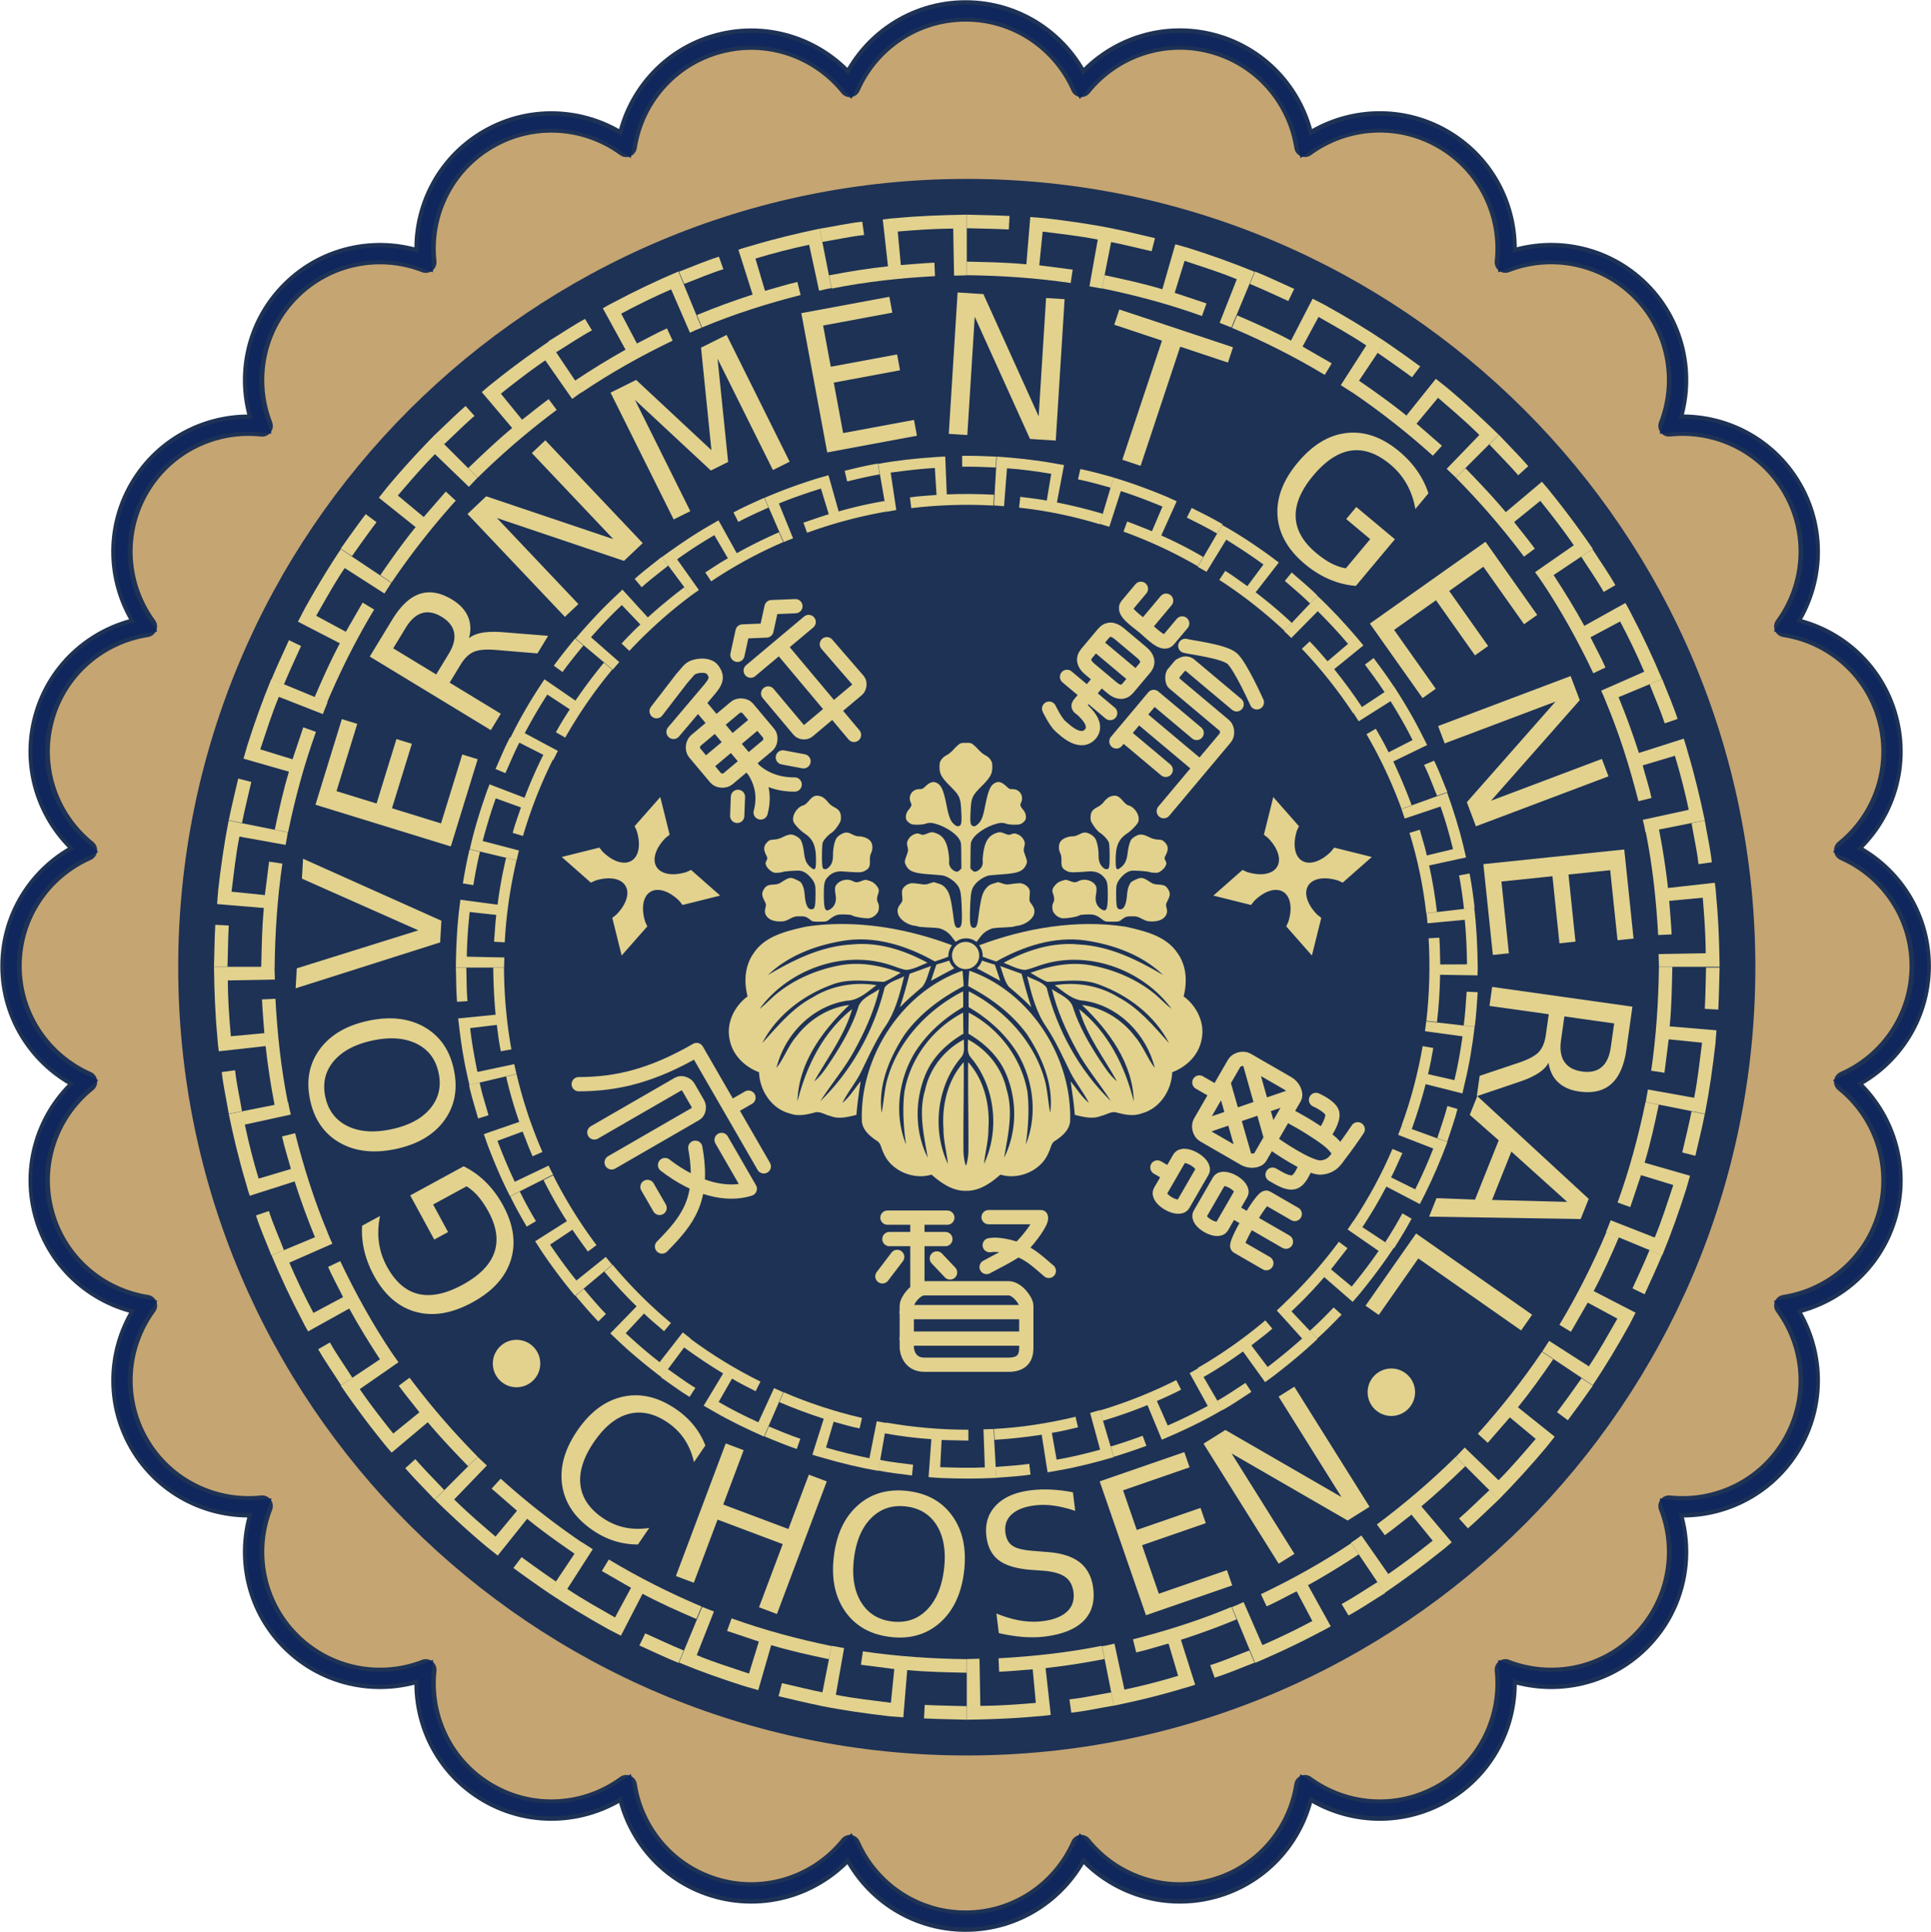 <svg xmlns="http://www.w3.org/2000/svg" width="2483" height="2484" overflow="hidden"><defs><clipPath id="a"><path d="M957-6h2483v2484H957z"/></clipPath></defs><g clip-path="url(#a)" transform="translate(-956.857 6.028)"><path fill="#c5a572" fill-rule="evenodd" stroke="#1e3255" stroke-linecap="round" stroke-linejoin="round" stroke-miterlimit="10" stroke-width="27.5" d="M3328.91 1384.85c57.18-25.2 97.09-82.35 97.09-148.91 0-66.5-39.91-123.65-97.09-148.9 48.66-39.15 72.46-104.716 55.24-168.951-17.21-64.235-70.52-109.089-132.29-118.669 36.92-50.446 42.9-119.887 9.62-177.477-33.21-57.59-96.36-87.105-158.48-80.405 22.59-58.254 10.41-126.919-36.58-173.932-46.99-47.014-115.64-59.196-173.86-36.603 6.75-62.131-22.76-125.314-80.38-158.539-57.57-33.28-126.98-27.245-177.41 9.635-9.57-61.743-54.41-115.125-118.63-132.346-64.21-17.222-129.69 6.534-168.88 55.264C2322.08 47.925 2264.95 8 2198.47 8c-66.48 0-123.6 39.925-148.85 97.128-39.13-48.73-104.67-72.486-168.88-55.264-64.21 17.221-109.05 70.603-118.63 132.346-50.43-36.935-119.84-42.916-177.41-9.691-57.56 33.281-87.07 96.408-80.32 158.539-58.23-22.593-126.87-10.411-173.86 36.603-47 47.013-59.18 115.678-36.59 173.933-62.11-6.756-125.27 22.759-158.48 80.349-33.27 57.59-27.23 127.086 9.63 177.477-61.72 9.58-115.08 54.434-132.29 118.669-17.218 64.235 6.58 129.801 55.23 168.951-57.11 25.25-97.02 82.4-97.02 148.9 0 66.51 39.91 123.65 97.09 148.91-48.71 39.15-72.457 104.71-55.24 168.95 17.21 64.24 70.57 109.08 132.29 118.67-36.92 50.44-42.9 119.89-9.68 177.48 33.21 57.59 96.37 87.1 158.47 80.41-22.58 58.25-10.4 126.92 36.59 173.93 46.99 47.01 115.64 59.19 173.86 36.6-6.75 62.13 22.76 125.31 80.33 158.54 57.56 33.28 127.03 27.24 177.41-9.63 9.57 61.73 54.41 115.12 118.62 132.34 64.22 17.22 129.75-6.59 168.89-55.27 25.19 57.2 82.31 97.13 148.79 97.13 66.48 0 123.6-39.93 148.85-97.13 39.13 48.68 104.67 72.49 168.88 55.27 64.22-17.22 109.05-70.55 118.63-132.34 50.43 36.93 119.84 42.91 177.41 9.63 57.56-33.23 87.07-96.41 80.38-158.54 58.23 22.59 126.87 10.41 173.86-36.6 46.99-47.01 59.17-115.68 36.59-173.93 62.11 6.75 125.21-22.76 158.47-80.41 33.28-57.59 27.24-127.03-9.62-177.48 61.71-9.58 115.08-54.43 132.29-118.67 17.15-64.3-6.59-129.8-55.25-168.95z"/><path fill="#10275d" fill-rule="evenodd" d="m2194.59 2472-.06-.05c-63.69-1.44-118.74-37.71-146.93-90.41-31.96 34.1-77.04 54.2-124.84 54.2-14.68 0-29.52-1.89-44.36-5.88-63.14-16.88-108.45-66.99-122.29-126.39-27.2 16.88-58.66 25.86-90.61 25.86-28.96 0-58.43-7.42-85.29-22.93-54.83-31.67-85.51-89.13-85.51-148.15 0-1.89.05-3.71.11-5.59a171.598 171.598 0 0 1-49.79 7.36c-43.7 0-87.51-16.67-120.9-50.06-33.35-33.37-50.07-77.12-50.07-120.86 0-16.77 2.49-33.54 7.36-49.76-1.88.05-3.71.11-5.59.11-59.04 0-116.59-30.62-148.21-85.48-15.57-26.9-22.93-56.3-22.93-85.25 0-31.95 8.97-63.4 25.86-90.58-59.48-13.84-109.55-59.18-126.5-122.24-3.98-14.84-5.874-29.68-5.874-44.35 0-47.72 20.164-92.85 54.284-124.73-53.785-28.8-90.45-85.49-90.45-150.82s36.665-122.02 90.5-150.81c-34.12-31.95-54.223-77.07-54.223-124.792 0-14.671 1.883-29.508 5.873-44.291 16.9-63.059 67.02-108.402 126.5-122.243a171.751 171.751 0 0 1-25.87-90.576c0-28.955 7.37-58.353 22.94-85.26 31.68-54.811 89.17-85.482 148.21-85.482 1.88 0 3.71.055 5.59.111-4.93-16.222-7.37-32.997-7.37-49.772 0-43.683 16.68-87.476 50.07-120.86 33.35-33.384 77.16-50.049 120.85-50.049 16.78 0 33.62 2.436 49.79 7.363-.05-1.882-.11-3.709-.11-5.591 0-59.074 30.62-116.542 85.51-148.154 26.86-15.558 56.33-22.921 85.29-22.921 31.96 0 63.41 8.969 90.61 25.855 13.84-59.461 59.2-109.51 122.28-126.451a170.308 170.308 0 0 1 44.37-5.87c47.74 0 92.88 20.153 124.84 54.202C2076.4 36.651 2133.16 0 2198.46 0s122.07 36.651 150.87 90.465c31.96-34.105 77.04-54.202 124.78-54.202 14.67 0 29.52 1.883 44.36 5.87 63.14 16.885 108.44 66.934 122.29 126.395a171.957 171.957 0 0 1 90.61-25.855c29.02 0 58.43 7.363 85.29 22.921 54.83 31.668 85.51 89.135 85.51 148.154 0 1.827-.06 3.709-.12 5.591a171.464 171.464 0 0 1 49.79-7.363c43.71 0 87.51 16.665 120.91 50.049 33.35 33.329 50.07 77.122 50.07 120.804 0 16.775-2.43 33.55-7.37 49.772 1.88-.055 3.71-.111 5.59-.111 59.11 0 116.59 30.617 148.27 85.482 15.51 26.852 22.93 56.306 22.93 85.261 0 31.945-8.97 63.391-25.86 90.575 59.48 13.841 109.55 59.184 126.44 122.244a169.987 169.987 0 0 1 5.88 44.346c0 47.722-20.11 92.792-54.22 124.732 53.78 28.74 90.38 85.37 90.5 150.59 0 .22.05.5 0 .83v9.19l-.28-.05c-3.44 61.18-39.11 113.72-90.22 141.07 34.11 31.94 54.22 77.01 54.22 124.73 0 14.62-1.89 29.5-5.88 44.34-16.89 63.12-67.01 108.4-126.44 122.25 16.89 27.18 25.86 58.63 25.86 90.57 0 28.95-7.42 58.41-22.93 85.26-31.68 54.81-89.16 85.48-148.27 85.48-1.82 0-3.71-.06-5.59-.11 4.94 16.16 7.37 32.99 7.37 49.76 0 43.69-16.67 87.48-50.07 120.86-33.4 33.34-77.15 50.06-120.85 50.06-16.78 0-33.56-2.5-49.79-7.37.06 1.83.11 3.71.11 5.54 0 59.07-30.62 116.54-85.5 148.21-26.92 15.5-56.33 22.93-85.3 22.93-31.95 0-63.41-8.98-90.61-25.86-13.84 59.46-59.2 109.51-122.28 126.39-14.85 3.99-29.69 5.88-44.37 5.88-47.73 0-92.82-20.16-124.77-54.21-28.8 53.82-85.57 90.47-150.87 90.47h-3.93zm3.87-16.61c63.14 0 117.36-37.87 141.29-92.12l5.54-12.46 8.53 10.63c28.96 36.04 73.27 57.74 120.29 57.74 13.25 0 26.65-1.71 40.05-5.26 60.97-16.33 103.56-66.93 112.65-125.56l2.1-13.46 11.02 8.08c26.59 19.44 58.76 29.85 91.44 29.85 26.2 0 52.68-6.64 76.98-20.71 49.52-28.57 77.16-80.44 77.21-133.81 0-5.54-.28-11.07-.89-16.61l-1.44-13.56 12.74 4.92a154.373 154.373 0 0 0 55.94 10.47c39.5 0 78.92-15.06 109.11-45.18 30.18-30.16 45.19-69.59 45.19-109.12 0-18.99-3.49-37.98-10.41-55.92l-4.93-12.73 13.56 1.5c5.54.6 11.08.88 16.62.88 53.4 0 105.23-27.63 133.87-77.17 14.06-24.31 20.71-50.83 20.71-76.96 0-32.72-10.41-64.89-29.85-91.4l-8.09-11.02 13.51-2.11c58.6-9.08 109.27-51.65 125.62-112.61 3.59-13.4 5.26-26.8 5.26-40.02 0-47.01-21.66-91.3-57.72-120.25l5.21-6.48 3.38 7.58-3.38-7.58-5.21 6.48-10.63-8.59 12.52-5.47c54.22-23.92 92.04-78.02 92.16-141.02v-.72c-.17-62.89-38.05-116.87-92.16-140.79l-12.52-5.53 10.63-8.53c36.06-29.01 57.77-73.3 57.77-120.25 0-13.232-1.72-26.63-5.31-40.028-16.34-60.956-66.96-103.531-125.62-112.61l-13.51-2.104 8.09-11.017c19.44-26.575 29.85-58.742 29.85-91.406 0-26.187-6.65-52.651-20.72-76.956-28.57-49.496-80.46-77.177-133.86-77.177-5.54 0-11.08.276-16.62.885l-13.62 1.495 4.93-12.733c6.98-17.938 10.47-36.928 10.47-55.918 0-39.53-15.06-78.949-45.19-109.067-30.13-30.174-69.61-45.177-109.11-45.177-19 0-37.99 3.488-55.94 10.464l-12.74 4.927 1.5-13.564c.61-5.537.88-11.073.88-16.609 0-53.371-27.63-105.192-77.2-133.815-24.31-14.062-50.84-20.706-76.98-20.706-32.73 0-64.91 10.408-91.44 29.841l-11.02 8.028-2.11-13.509c-9.09-58.575-51.67-109.233-112.65-125.565-13.4-3.599-26.86-5.315-40.04-5.315-46.96 0-91.27 21.647-120.3 57.744l-8.58 10.685-5.54-12.512c-23.93-54.323-78.15-92.192-141.29-92.192-63.14 0-117.36 37.87-141.28 92.126l-5.54 12.512-8.59-10.63c-29.02-36.097-73.33-57.744-120.3-57.744-13.23 0-26.64 1.716-40.03 5.314-60.99 16.333-103.57 66.935-112.66 125.566l-2.11 13.509-11.02-8.083c-26.58-19.433-58.76-29.841-91.49-29.841-26.2 0-52.68 6.643-76.99 20.706-49.51 28.567-77.15 80.443-77.2 133.814 0 5.537.28 11.073.89 16.61l1.49 13.619-12.74-4.983c-17.94-6.976-36.94-10.463-55.99-10.463-39.55 0-78.98 15.059-109.11 45.177-30.12 30.173-45.19 69.592-45.19 109.067 0 18.989 3.49 37.979 10.47 55.917l4.93 12.734-13.56-1.495c-5.54-.609-11.08-.886-16.62-.886-53.4 0-105.23 27.627-133.87 77.177-14.06 24.305-20.71 50.824-20.71 76.956 0 32.72 10.41 64.887 29.85 91.461l8.09 11.018-13.51 2.104c-58.59 9.08-109.27 51.654-125.62 112.61-3.59 13.398-5.31 26.796-5.31 40.028 0 47.001 21.65 91.291 57.77 120.251l10.63 8.53-12.52 5.53c-54.12 23.86-92.004 78.07-92.004 141.18 0 63.11 37.884 117.31 92.164 141.23l12.51 5.48-10.69 8.59c-36.11 28.95-57.76 73.24-57.76 120.25 0 13.23 1.71 26.63 5.31 40.02 16.34 60.96 66.96 103.54 125.62 112.61l13.51 2.11-8.09 11.02c-19.44 26.57-29.85 58.74-29.85 91.41 0 26.18 6.64 52.65 20.71 76.95 28.58 49.49 80.47 77.12 133.86 77.12 5.54 0 11.08-.28 16.68-.88l13.56-1.45-4.92 12.74a154.279 154.279 0 0 0-10.48 55.92c0 39.53 15.07 78.95 45.2 109.07 30.18 30.11 69.61 45.18 109.16 45.18 19 0 37.99-3.5 55.94-10.42l12.74-4.93-1.5 13.57c-.6 5.53-.88 11.07-.88 16.61 0 53.37 27.63 105.19 77.2 133.76 24.32 14.05 50.79 20.7 76.99 20.7 32.73 0 64.91-10.41 91.49-29.84l11.02-8.09 2.11 13.51c9.08 58.57 51.67 109.23 112.65 125.57 13.4 3.59 26.81 5.26 40.04 5.26 46.96 0 91.27-21.71 120.3-57.75l8.58-10.63 5.54 12.51c23.77 54.32 77.99 92.19 141.13 92.19z"/><path fill="#1e3255" fill-rule="evenodd" d="M3214 1237.5c0 559.72-453.99 1013.5-1014.03 1013.5C1639.98 2251 1186 1797.22 1186 1237.5 1186 677.772 1639.98 224 2199.97 224S3214 677.772 3214 1237.5Z"/><path fill="#e2d28e" fill-rule="evenodd" d="m3162.62 1336.38 1.38-17.74-17.16-1.44-42.99-3.6c2.48-25.44 2.81-51.05 3.42-76.6H3090c-.5 44.73-3.54 89.41-9.94 133.63l17.06 2.56 5.46-42.96 42.88 4.37c-3.09 23.68-5.47 47.46-10.16 70.84l-42.43-7.65-17-3.05-2.87 16.07 16.94 3.38 42.27 8.43 16.94 3.38c5.8-29.65 10.05-59.58 13.47-89.62zM3166.33 1292c1.01-18 1.11-35.99 1.67-54h-17.39c-.55 17.67-.67 35.4-1.61 53.08zM3125.11 1522.76l4.89-17.14-16.68-4.76-41.74-11.98c7.45-24.46 12.9-49.48 18.23-74.49l-17.06-3.39c-9.06 43.77-20.68 87.02-35.91 129.07l16.34 5.88 13.78-41.09 41.52 12.75c-7.61 22.63-14.67 45.48-23.9 67.5l-40.41-15.86-16.17-6.34-6 15.2 16.06 6.65 40.14 16.58 16.07 6.66c11.49-27.89 21.61-56.4 30.84-85.24zM3136.84 1480c4.1-17.85 8.61-35.66 12.16-53.63l-17.06-3.37c-3.5 17.63-7.95 35.11-11.94 52.69z"/><path fill="#e2d28e" fill-rule="evenodd" d="m3051.89 1697.52 8.11-15.77-15.38-7.96-38.52-19.86c12.05-22.53 22.42-45.88 32.47-69.29l-16.04-6.64c-17.38 41.06-37.46 81.02-60.5 119.31l14.82 8.96 21.59-37.51 38.14 20.58c-11.88 20.64-23.37 41.56-36.69 61.37l-36.47-23.4-14.59-9.36-8.83 13.72 14.43 9.63 36.03 24.08 14.43 9.62c16.81-25.17 32.35-51.01 47-77.48zM3071.6 1658c7.52-16.74 15.43-33.32 22.4-50.34l-15.99-6.66c-6.85 16.69-14.6 33-22.01 49.46zM2944.93 1855.05l11.07-13.9-13.51-10.8-33.77-27.02c16.11-19.83 30.89-40.65 45.34-61.69l-14.4-9.64c-25.03 36.94-52.65 72.16-82.54 105.33l12.79 11.68 28.4-32.67 33.28 27.63c-15.57 18.05-31.01 36.22-47.78 53.16l-31.12-30.01-12.45-12.02-11.24 11.86 12.23 12.23 30.57 30.57 12.24 12.24c21.13-21.55 41.51-43.81 60.89-66.95zM2972.92 1820c10.97-14.6 21.67-29.47 32.08-44.46l-14.48-9.54c-10.25 14.71-20.77 29.31-31.52 43.63zM2810.01 1988.26c4.71-3.53 9.13-7.5 13.62-11.37l-11.19-13.2-27.89-32.97c19.59-16.34 38.13-33.85 56.45-51.52l-12.23-12.2c-31.77 31.25-65.7 60.36-101.45 86.97l10.29 13.86c11.68-8.45 22.74-17.67 34.21-26.45l27.28 33.47c-18.59 14.85-37.47 29.37-57.11 42.85l-24.68-35.4-9.91-14.14c-4.49 3.1-8.75 6.47-13.4 9.29l9.63 14.35 24.08 35.84 9.63 14.36c24.9-16.96 49.2-34.8 72.67-53.74zM2844.42 1959c13.67-11.86 26.41-24.69 39.58-36.98l-12.08-12.02c-13.01 12.07-25.47 24.69-38.92 36.33z"/><path fill="#e2d28e" fill-rule="evenodd" d="M2652.43 2093.31c5.24-2.64 10.49-5.35 15.57-8.39l-8.34-15.09-20.87-37.74c22.31-12.32 43.95-25.69 65.21-39.72l-9.61-14.37c-36.99 24.81-76.03 46.47-116.17 65.64l7.35 15.64c13.19-5.8 25.72-12.93 38.59-19.28l20.21 38.12c-20.99 11.17-42.41 21.55-64.22 31l-17.28-39.57-6.91-15.8c-4.91 2.27-9.88 4.53-14.96 6.41l6.63 15.98 16.51 39.89 6.62 15.97c27.72-11.83 55.05-24.59 81.67-38.69zM2690.88 2071c16.21-8.79 31.35-19.23 47.12-28.79l-9.73-14.21c-15.42 9.4-30.35 19.67-46.27 28.3zM2476.73 2165.2c5.69-1.67 11.37-3.15 16.95-5.15l-5.25-16.5-13.08-41.25c24.23-7.8 48.14-16.55 71.65-26.3l-6.62-16c-41.02 17.27-83.58 30.67-126.69 41.69l4.14 16.77c14.08-3.04 27.71-7.64 41.62-11.35l12.31 41.47a816.748 816.748 0 0 1-69.06 17.78l-9.16-42.25-3.64-16.89c-5.3 1.22-10.54 2.55-15.9 3.38l3.37 16.99 8.39 42.41 3.36 17c29.49-6.07 58.8-13.1 87.61-21.8zM2518.68 2151c17.5-5.4 34.21-12.81 51.32-19.24l-6.62-15.76c-16.77 6.27-33.22 13.57-50.38 18.87zM2290.33 2200.69c5.92-.34 11.79-1 17.65-1.83l-1.88-17.22-4.76-43c25.41-2.77 50.59-6.76 75.66-11.63l-3.37-17.01c-43.78 8.81-88.23 13.57-132.78 16.06l.77 17.29c14.4-.61 28.78-2.05 43.18-3.05l3.99 43.1c-23.75 2.05-47.49 3.66-71.35 3.82l-.78-43.27-.33-17.34-16.33.44V2205c30.11-.43 60.27-1.48 90.33-4.31zM2334.39 2196c18.37-1.99 36.41-6.09 54.61-9.02l-3.39-16.98c-17.87 2.88-35.57 6.97-53.61 8.85z"/><path fill="#e2d28e" fill-rule="evenodd" d="m2100.65 2200.61 17.73 1.39 1.45-17.35 3.59-43.46c25.44 2.51 51.04 2.85 76.58 3.46v-17.47c-44.72-.5-89.38-3.57-133.59-10.04l-2.55 17.24 42.94 5.52-4.38 43.35c-23.66-3.12-47.43-5.52-70.81-10.26l7.59-42.9 3.05-17.18-16.07-2.91-3.38 17.13-8.42 42.73-3.38 17.13c29.7 5.92 59.62 10.16 89.65 13.62zM2145 2203.34c18.34 1 36.66 1.1 55 1.66v-17.38c-18-.56-36.05-.68-54.05-1.62zM1914.82 2162.15l17.05 4.85 4.74-16.52 11.92-41.35c24.33 7.37 49.22 12.77 74.1 18.06l3.37-16.91c-43.54-8.97-86.57-20.48-128.4-35.57l-5.86 16.18 40.89 13.66-12.69 41.14c-22.52-7.55-45.25-14.54-67.16-23.68l15.78-40.04 6.3-16.02-15.12-5.95-6.62 15.92-16.5 39.75-6.62 15.92c27.76 11.46 56.12 21.48 84.82 30.56z"/><path fill="#e2d28e" fill-rule="evenodd" d="M1958 2174.84c17.85 4.11 35.66 8.61 53.63 12.16l3.37-17.06c-17.63-3.49-35.11-7.94-52.69-11.94zM1739.47 2088.9l15.78 8.1 7.96-15.38 19.87-38.52c22.52 12.05 45.87 22.43 69.28 32.48l6.64-16.05c-41.06-17.37-81.06-37.46-119.31-60.5l-8.96 14.82 37.52 21.6-20.59 38.13c-20.64-11.88-41.56-23.37-61.37-36.69l23.41-36.47 9.35-14.59-13.72-8.83-9.63 14.44-24.07 36.02-9.63 14.43c25.18 16.75 51.08 32.35 77.47 47.01zM1779 2109.59c16.75 7.53 33.39 15.44 50.35 22.41l6.65-15.99c-16.69-6.86-32.99-14.6-49.46-22.01z"/><path fill="#e2d28e" fill-rule="evenodd" d="m1582.95 1982.93 13.9 11.07 10.8-13.5 27.03-33.78c19.82 16.11 40.64 30.89 61.69 45.34l9.63-14.39c-36.94-25.03-72.15-52.66-105.32-82.55l-11.69 12.79 32.67 28.4-27.63 33.27c-18.05-15.55-36.22-31-53.16-47.77l30.01-31.12 12.02-12.46-11.86-11.23-12.23 12.23-30.57 30.57-12.24 12.23c21.55 21.15 43.81 41.52 66.95 60.9zM1617 2009.92c14.87 10.97 30.02 21.67 45.27 32.08l9.73-14.48c-14.98-10.25-29.85-20.77-44.44-31.52zM1449.04 1848.01c3.61 4.71 7.55 9.13 11.44 13.62l13.28-11.19 33.15-27.89c16.44 19.59 34.05 38.14 51.82 56.45l12.27-12.23a977.13 977.13 0 0 1-87.47-101.45l-13.94 10.29c8.5 11.67 17.77 22.74 26.6 34.2l-33.65 27.29c-14.94-18.59-29.55-37.47-43.1-57.11l35.59-24.69 14.23-9.91c-3.12-4.48-6.5-8.74-9.34-13.39l-14.44 9.63-36.04 24.08-14.44 9.63c17.05 24.9 34.99 49.2 54.04 72.67zM1478 1881.65c12.09 13.93 25.16 26.92 37.75 40.35l12.25-12.32c-12.3-13.26-25.22-25.97-37.02-39.68z"/><path fill="#e2d28e" fill-rule="evenodd" d="M1344.63 1690.11c2.65 5.34 5.36 10.61 8.4 15.67l15.08-8.39 37.8-21c12.31 22.44 25.68 44.22 39.72 65.61l14.37-9.66c-24.81-37.22-46.47-76.51-65.64-116.89l-15.64 7.39c5.8 13.28 12.93 25.89 19.28 38.83l-38.12 20.34c-11.17-21.12-21.55-42.68-31-64.62l39.56-17.39 15.81-6.94c-2.27-5-4.54-9.95-6.41-15.06l-15.98 6.67-39.89 16.61-15.97 6.66c11.77 27.89 24.48 55.39 38.63 82.17zM1366 1728.72c9 15.92 19.68 30.8 29.47 46.28l14.53-9.55c-9.61-15.15-20.12-29.81-28.96-45.45z"/><path fill="#e2d28e" fill-rule="evenodd" d="M1272.86 1514.33c1.66 5.71 3.15 11.44 5.15 17.04l16.5-5.27 41.18-13.16c7.81 24.37 16.56 48.41 26.3 72.06l16.01-6.66c-17.27-41.25-30.67-84.06-41.69-127.42l-16.78 4.17c3.05 14.15 7.64 27.87 11.36 41.86l-41.47 12.38c-6.92-22.87-12.8-46.03-17.77-69.45l42.24-9.22 16.89-3.67c-1.22-5.32-2.55-10.6-3.38-15.99l-16.99 3.39-42.41 8.44-17 3.38c6.13 29.65 13.17 59.08 21.86 88.12zM1286 1556.68c5.55 17.49 13.18 34.21 19.79 51.32l16.21-6.62c-6.44-16.78-13.96-33.22-19.4-50.38z"/><path fill="#e2d28e" fill-rule="evenodd" d="M1236.37 1327.87c.34 5.95 1 11.85 1.83 17.74l17.22-1.89 42.96-4.78c2.77 25.54 6.75 50.86 11.62 76.06l17-3.39c-8.8-44.02-13.56-88.7-16-133.48l-17.27.78c.55 14.47 2.05 28.93 3.04 43.4l-43.07 4c-2.16-23.93-3.82-47.85-3.93-71.78l43.24-.78 17.27-.34-.44-16.41H1232c.44 30.33 1.49 60.6 4.37 90.87zM1242 1372.35c1.94 18.05 6.09 35.77 9.02 53.65l16.98-3.33c-2.88-17.56-6.97-34.95-8.85-52.67z"/><path fill="#e2d28e" fill-rule="evenodd" d="m1237.38 1138.59-1.38 17.74 17.16 1.45 42.99 3.6c-2.48 25.45-2.82 51.06-3.42 76.62H1310c.5-44.74 3.53-89.43 9.94-133.67l-17.06-2.55-5.46 43.02-42.88-4.38c3.09-23.67 5.46-47.45 10.16-70.85l42.43 7.65 16.99 3.05 2.88-16.08-16.94-3.38-42.27-8.43-16.95-3.38c-5.79 29.61-10.04 59.54-13.46 89.59zM1233.67 1183c-1 18-1.11 36-1.67 54h17.39c.56-17.67.67-35.4 1.61-53.08zM1274.9 952.276l-4.9 17.133 16.67 4.768 41.75 11.977c-7.45 24.456-12.9 49.456-18.23 74.466l17.06 3.38c9.06-43.75 20.68-86.995 35.91-129.023l-16.34-5.878-13.78 41.086-41.53-12.752c7.62-22.623 14.73-45.466 23.9-67.534l40.41 15.858 16.18 6.321 6-15.193-16.07-6.653-40.13-16.578-16.06-6.654c-11.5 27.945-21.67 56.444-30.84 85.276zM1263.17 995c-4.11 17.86-8.61 35.66-12.17 53.63l17.06 3.37c3.5-17.64 7.94-35.11 11.94-52.688z"/><path fill="#e2d28e" fill-rule="evenodd" d="m1348.16 777.475-8.16 15.771 15.38 7.968 38.52 19.865c-12.05 22.522-22.43 45.874-32.48 69.281l16.05 6.64c17.37-41.059 37.46-81.067 60.49-119.303l-14.82-8.965-21.59 37.518-38.13-20.585c11.88-20.64 23.37-41.557 36.69-61.367l36.46 23.401 14.6 9.352 8.83-13.723-14.44-9.629-36.02-24.071-14.43-9.628c-16.75 25.183-32.3 51.025-46.95 77.475zM1328.4 817c-7.52 16.745-15.43 33.38-22.4 50.347l15.99 6.654c6.85-16.691 14.6-32.992 22.01-49.46zM1455.07 619.951l-11.07 13.9 13.5 10.799 33.78 27.024c-16.11 19.825-30.89 40.647-45.34 61.69l14.39 9.636c25.03-36.937 52.66-72.157 82.55-105.328l-12.79-11.685-28.4 32.673-33.28-27.633c15.56-18.053 31.01-36.217 47.78-53.162l31.11 30.014 12.46 12.017 11.24-11.851-12.24-12.238-30.56-30.569L1515.97 553c-21.15 21.542-41.52 43.804-60.9 66.951zM1427.08 655c-10.97 14.597-21.67 29.47-32.08 44.451l14.48 9.549c10.25-14.707 20.77-29.305 31.52-43.628zM1589.99 486.732c-4.71 3.589-9.13 7.51-13.61 11.375l11.18 13.199 27.89 32.968c-19.59 16.345-38.13 33.851-56.45 51.522L1571.23 608a974.955 974.955 0 0 1 101.45-86.975l-10.29-13.861c-11.68 8.449-22.74 17.671-34.21 26.451l-27.28-33.464c18.59-14.855 37.47-29.379 57.11-42.853l24.69 35.398 9.91 14.137c4.48-3.093 8.74-6.461 13.39-9.278l-9.63-14.358-24.08-35.839-9.63-14.358c-24.85 16.954-49.2 34.79-72.67 53.732zM1555.58 516c-13.67 11.843-26.41 24.663-39.58 36.995L1528.08 565c13.01-12.06 25.47-24.717 38.92-36.288z"/><path fill="#e2d28e" fill-rule="evenodd" d="M1747.57 381.875c-5.24 2.67-10.48 5.395-15.56 8.454l8.33 15.183 20.87 38.041c-22.3 12.402-43.95 25.861-65.21 39.987l9.61 14.46c36.99-24.971 76.03-46.772 116.17-66.071l-7.34-15.739c-13.2 5.84-25.73 13.014-38.6 19.41l-20.21-38.375c20.99-11.234 42.41-21.69 64.22-31.2l17.29 39.821 6.9 15.906c4.96-2.281 9.88-4.561 14.96-6.452l-6.63-16.073-16.5-40.154-6.63-16.073c-27.78 11.846-55.06 24.693-81.67 38.875zM1709.11 404c-16.2 8.797-31.34 19.233-47.11 28.794l9.72 14.206c15.43-9.398 30.35-19.67 46.28-28.302zM1923.27 309.868c-5.68 1.661-11.38 3.156-16.95 5.149l5.25 16.497 13.08 41.19c-24.24 7.806-48.14 16.553-71.65 26.297l6.62 15.999c41.02-17.273 83.58-30.67 126.69-41.687l-4.14-16.775c-14.08 3.045-27.72 7.64-41.62 11.349l-12.31-41.466c22.74-6.92 45.76-12.788 69.06-17.771l9.16 42.241 3.64 16.885c5.3-1.217 10.55-2.546 15.9-3.377l-3.36-16.996-8.4-42.407-3.36-16.996c-29.48 6.145-58.79 13.176-87.61 21.868zM1881.32 324c-17.49 5.397-34.21 12.811-51.32 19.245l6.62 15.755c16.78-6.269 33.23-13.575 50.38-18.863zM2109.62 274.321c-5.92.332-11.79.997-17.66 1.828l1.95 17.227 4.76 42.985c-25.41 2.77-50.6 6.759-75.67 11.633l3.38 17.006c43.78-8.807 88.22-13.572 132.77-16.009l-.77-17.283c-14.4.554-28.78 2.05-43.18 3.047l-3.98-43.096c23.74-2.05 47.49-3.656 71.34-3.822l.78 43.262.33 17.283 16.33-.443V270c-30.22.443-60.33 1.495-90.38 4.321zM2065.61 279c-18.37 1.936-36.41 6.085-54.61 9.017l3.39 16.983c17.87-2.876 35.58-6.97 53.61-8.851z"/><path fill="#e2d28e" fill-rule="evenodd" d="M2299.4 274.395 2281.66 273l-1.44 17.351-3.6 43.462c-25.45-2.511-51.07-2.846-76.62-3.459v17.462c44.74.503 89.43 3.571 133.62 10.043l2.55-17.24-42.97-5.523 4.38-43.35c23.68 3.124 47.46 5.523 70.86 10.266l-7.66 42.903-3.04 17.184 16.07 2.901 3.38-17.128 8.43-42.736 3.38-17.128c-29.66-5.914-59.55-10.154-89.6-13.613zM2255 271.667c-18.33-1-36.67-1.112-55-1.667v17.389c18 .556 36.06.667 54.06 1.611zM2485.19 312.846 2468.14 308l-4.75 16.521-11.91 41.357c-24.33-7.379-49.23-12.776-74.11-18.063l-3.37 16.907c43.54 8.976 86.58 20.486 128.41 35.575l5.85-16.191-40.89-13.657 12.7-41.137c22.51 7.545 45.24 14.538 67.16 23.68l-15.79 40.035-6.3 16.026 15.12 5.947 6.62-15.915 16.5-39.76 6.62-15.915c-27.75-11.455-56.11-21.477-84.81-30.564z"/><path fill="#e2d28e" fill-rule="evenodd" d="M2442 300.167c-17.86-4.111-35.66-8.611-53.63-12.167l-3.37 17.056c17.64 3.5 35.11 7.944 52.69 11.944zM2660.57 386.159 2644.75 378l-7.96 15.375-19.87 38.52c-22.52-12.045-45.87-22.424-69.28-32.47l-6.64 16.04c41.06 17.373 81.06 37.466 119.3 60.5l8.97-14.82-37.52-21.591 20.59-38.131c20.64 11.878 41.56 23.367 61.37 36.688l-23.41 36.466-9.35 14.598 13.72 8.825 9.63-14.431 24.07-36.022 9.63-14.431c-25.13-16.763-51.02-32.304-77.43-46.957zM2621 365.402c-16.75-7.523-33.33-15.433-50.35-22.402l-6.65 15.985c16.69 6.859 32.99 14.603 49.46 22.015z"/><path fill="#e2d28e" fill-rule="evenodd" d="M2817.05 492.072 2803.14 481l-10.8 13.508-27.02 33.771c-19.82-16.11-40.64-30.837-61.68-45.341l-9.64 14.394c36.93 25.023 72.15 52.649 105.33 82.544l11.68-12.788-32.67-28.401 27.63-33.273c18.05 15.557 36.21 31.003 53.16 47.778l-30.01 31.113-12.02 12.457L2828.95 608l12.24-12.235 30.57-30.559 12.24-12.235c-21.55-21.149-43.81-41.522-66.95-60.899zM2783 465.078c-14.87-10.972-30.01-21.664-45.28-32.078l-9.72 14.479A1626.18 1626.18 0 0 1 2772.49 479zM2950.9 626.994c-3.55-4.704-7.55-9.132-11.38-13.615l-13.28 11.18-33.15 27.894c-16.44-19.592-34.05-38.133-51.82-56.453L2829 608.231c31.49 31.769 60.7 65.697 87.47 101.45l13.94-10.294c-8.49-11.678-17.77-22.747-26.6-34.204l33.65-27.286c14.94 18.597 29.55 37.475 43.1 57.118l-35.6 24.684-14.22 9.907c3.11 4.483 6.5 8.745 9.33 13.394l14.45-9.63 36.04-24.076 14.44-9.63c-17.11-24.906-35-49.203-54.1-72.67zM2922 593.352c-12.1-13.934-25.19-26.92-37.74-40.352L2872 565.317c12.32 13.265 25.19 25.972 37.07 39.683z"/><path fill="#e2d28e" fill-rule="evenodd" d="M3055.32 784.889c-2.66-5.278-5.36-10.556-8.4-15.667l-15.09 8.389-37.74 21c-12.31-22.444-25.69-44.222-39.72-65.611l-14.37 9.667c24.81 37.222 46.47 76.5 65.64 116.888l15.64-7.388c-5.8-13.278-12.93-25.889-19.28-38.834L3040.12 793c11.16 21.111 21.55 42.666 31 64.611L3031.56 875l-15.81 6.944c2.27 5 4.53 9.945 6.41 15.056l15.97-6.667 39.9-16.611 15.97-6.667c-11.83-27.888-24.54-55.388-38.68-82.166zM3034 746.273c-9-15.919-19.68-30.794-29.47-46.273l-14.53 9.551c9.62 15.15 20.12 29.805 28.96 45.449z"/><path fill="#e2d28e" fill-rule="evenodd" d="M3127.05 960.677c-1.66-5.718-3.15-11.443-5.15-17.045l-16.48 5.275-41.16 13.158c-7.8-24.373-16.54-48.414-26.27-72.065l-15.99 6.662c17.26 41.252 30.65 84.058 41.65 127.418l16.82-4.16c-3.05-14.16-7.64-27.874-11.34-41.865l41.43-12.381c6.91 22.874 12.83 46.026 17.81 69.456l-42.21 9.22-16.87 3.66c1.22 5.33 2.55 10.6 3.38 15.99l16.97-3.39 42.38-8.44 16.98-3.39c-6.24-29.64-13.26-59.066-21.95-88.103zM3114 918.317c-5.55-17.492-13.18-34.211-19.79-51.317l-16.21 6.622c6.44 16.774 13.96 33.217 19.4 50.378z"/><path fill="#e2d28e" fill-rule="evenodd" d="M3163.68 1146.62c-.33-5.92-1-11.79-1.82-17.66l-17.23 1.94-42.99 4.76c-2.77-25.4-6.76-50.59-11.64-75.66l-17 3.38c8.81 43.78 13.57 88.22 16.01 132.77l17.28-.77c-.56-14.39-2.05-28.78-3.04-43.17l43.09-3.99c2.05 23.75 3.66 47.49 3.82 71.35l-43.26.77-17.29.33.45 16.33H3168c-.38-30.16-1.43-60.27-4.32-90.38zM3158 1102.65c-1.94-18.05-6.08-35.77-9.02-53.65l-16.98 3.34c2.88 17.55 6.98 34.94 8.86 52.66zM1547.707 1317.53l-1.71-14.12 13.76-1.38 34.39-3.42c-1.89-20.13-2.83-40.37-3.05-60.61h13.82c.17 35.3 3.32 70.49 9.51 105.18l-13.6 2.42c-2.21-11.19-3.76-22.56-5.08-33.92l-34.33 4.14c2.1 18.92 5.53 37.73 9.34 56.37l33.77-7.17 13.55-2.87 2.92 12.57-13.43 3.14-33.61 7.94-13.43 3.2c-5.79-23.54-10-47.48-12.82-71.47zM1544.607 1282c-1.34-14.65-1.01-29.35-1.61-44h13.44c.54 14.37.22 28.75 1.56 43.12zM1583.677 1465.6l-4.68-13.45 12.99-4.52 32.55-11.25c-6.66-19.08-12.34-38.55-16.85-58.24l13.38-3.14c8.1 34.25 19.22 67.78 33.27 100.09l-12.62 5.51c-4.79-10.37-8.53-21.17-12.88-31.76l-32.28 11.96c6.73 17.87 14.11 35.41 22.2 52.61l31.06-14.83 12.45-5.96c1.71 3.92 3.85 7.67 5.73 11.53l-12.28 6.18-30.73 15.49-12.28 6.18c-11.01-21.4-20.38-43.78-29.03-66.4zM1571.657 1432c-3.98-14.22-8.58-28.34-11.66-42.79l13.63-3.21c2.96 14.17 7.51 27.96 11.37 41.9zM1652.697 1601.85l-7.7-11.98 11.68-7.4 29.16-18.5c-11.01-17-20.97-34.67-30.05-52.79l12.34-6.18a597.043 597.043 0 0 0 55.72 89.84l-11.07 8.28c-6.7-9.27-13.45-18.54-19.87-28.05l-28.77 19.17c10.74 15.79 21.92 31.25 33.93 46.11l26.95-21.65 10.79-8.67 8.19 10-10.57 8.88-26.5 22.2-10.63 8.89c-15.55-18.55-30.1-37.99-43.6-58.15zM1634.127 1571c-7.5-12.71-14.67-25.6-21.13-38.81l12.3-6.19c6.35 12.99 13.36 25.6 20.7 38.03zM1751.977 1718.15l-10.34-9.86 9.68-9.92 24.13-24.83c-14.56-14.14-28.34-29.16-41.45-44.62l10.57-8.92c22.69 27.15 47.81 52.32 75.03 74.94l-8.85 10.64c-8.52-7.65-17.6-14.74-25.73-22.84l-23.57 25.34c14 13.02 28.44 25.6 43.6 37.24l21.25-27.32 8.52-10.93 10.18 7.98-8.24 11.09-20.69 27.77-8.25 11.09c-19.32-14.75-38.18-30.17-55.84-46.85zM1726.197 1693c-10.24-10.57-19.72-21.81-29.2-33.04l10.46-8.96c9.26 11.01 18.57 22.03 28.54 32.38z"/><path fill="#e2d28e" fill-rule="evenodd" d="m1874.097 1808.41-12.42-7.12 7.16-11.83 17.85-29.6c-17.42-10.5-34.27-21.82-50.69-33.81l8.26-11.05c28.4 21.1 58.73 39.61 90.46 55.3l-6.21 12.37c-10.21-5.19-20.52-10.27-30.39-16.19l-17.19 30c16.52 9.61 33.65 18.29 51.07 26.13l14.42-31.38 5.77-12.54 11.81 5.3-5.48 12.65-13.76 31.71-5.49 12.65c-22.19-9.82-44.15-20.37-65.17-32.59zM1843.517 1790c-12.63-7.65-24.38-16.57-36.52-24.99l8.25-11.01c11.87 8.26 23.4 16.95 35.75 24.44zM2015.157 1868.38c-4.54-1.39-9.25-2.44-13.69-4.11l4.16-13.19 10.48-33.04c-19.35-6.27-38.43-13.3-57.11-21.34l5.49-12.7c32.54 13.97 66.31 25.06 100.8 33.04l-3.16 13.52c-11.25-2.38-22.29-5.54-33.33-8.7l-9.75 33.26c18.35 5.55 37.03 9.81 55.77 13.75l6.71-33.99 2.72-13.57 12.75 2.27-2.38 13.63-5.99 34.15-2.39 13.64c-24-3.99-47.68-9.81-71.08-16.62zM1981.387 1857c-14-4.9-27.78-10.46-41.39-16.25l5.5-12.75c13.39 5.63 26.83 11.13 40.5 15.87z"/><path fill="#e2d28e" fill-rule="evenodd" d="m2165.127 1894.19-14.24-1.06 1.01-13.94 2.55-34.86c-20.28-1.34-40.51-3.92-60.45-7.57l2.38-13.76c34.85 6.16 70.25 9.18 105.66 9.18l.05 13.99-34.46-.78-1.77 34.93c19.11.66 38.23 1.17 57.35.33l-1.23-34.98-.5-13.99c4.33-.17 8.65-.12 12.97-.51l.78 13.99 1.99 34.93.78 13.99c-24.28 1.23-48.54 1.18-72.87.11zM2129.567 1891c-14.53-1.94-29.16-3.38-43.57-6.33l2.37-13.67c14.08 2.89 28.44 4.28 42.63 6.16zM2317.977 1884.48l-14.07 2.52-2.16-13.83-5.43-34.54c-20.11 3.08-40.27 5.32-60.54 6.55l-.78-14c35.4-1.84 70.46-7.39 104.86-15.67l3.21 13.61c-11.19 2.62-22.32 5.31-33.68 7.11l6.15 34.42c18.89-3.19 37.5-7.73 55.95-12.82l-9.2-33.75-3.65-13.49 12.46-3.59 3.99 13.43 9.92 33.54 3.99 13.43c-23.44 6.89-47.03 12.94-71.02 17.08z"/><path fill="#e2d28e" fill-rule="evenodd" d="M2281.997 1889.88c-14.66 2.18-29.5 2.94-44.22 4.12l-.78-13.93c14.45-1.18 28.95-1.9 43.33-4.07zM2463.917 1839.39l-13.12 5.61-5.26-12.7-13.18-31.79a619.123 619.123 0 0 1-57.37 20.18l-3.99-13.2a602.056 602.056 0 0 0 98.35-39.09l6.26 12.26c-10.13 5.39-20.65 9.96-31.12 14.63l13.9 31.45c17.56-7.53 34.67-16.11 51.5-25.12l-16.66-30.14-6.65-12.04 11.24-6.44 6.92 11.88 17.34 29.75 6.92 11.88c-20.99 12.47-42.87 23.09-65.08 32.88zM2430.997 1852.91c-13.89 5.03-27.84 9.89-42.01 14.09l-3.99-13.25c13.89-4.09 27.51-8.84 41.13-13.75z"/><path fill="#e2d28e" fill-rule="evenodd" d="m2595.177 1762.56-11.6 8.44-8.11-11.27-20.27-28.15c-16.5 11.94-33.55 23.1-51.26 33.15l-6.94-11.99a602.756 602.756 0 0 0 86.91-61.14l9 10.61c-8.55 7.66-18 14.38-26.94 21.6l20.88 27.71c15.28-11.61 30.05-23.82 44.38-36.59l-23.27-25.77-9.33-10.28 9.44-8.88 9.55 10.11 23.83 25.2 9.55 10.1c-17.66 16.77-36.54 32.27-55.82 47.15zM2565.997 1783.52c-12.3 7.96-24.38 16.3-37.17 23.48l-6.83-12.02c12.52-6.95 24.32-15.18 36.4-22.98zM2705.587 1657l-9.35 10.81-10.47-9.1-26.12-22.73c-13.18 15.47-27.34 30.11-42.12 44.02l-9.53-10.09c25.74-24.29 49.32-50.9 70.42-79.35l11.12 8.27-21.2 27.16 26.63 22.12c12.07-14.86 23.75-29.99 34.59-45.8l-28.45-19.68-11.4-7.87 7.25-10.76 11.57 7.65 28.9 19.07 11.57 7.66c-13.4 20.3-28.02 39.76-43.41 58.62z"/><path fill="#e2d28e" fill-rule="evenodd" d="M2681.997 1684.27c-10.19 10.51-20.44 20.97-31.42 30.73l-9.58-9.86c10.7-9.6 20.77-19.78 30.75-30.14zM2789.087 1529.33l-6.55 12.72-12.26-6.42-30.73-16.04c-9.38 17.98-19.81 35.47-30.96 52.41l-11.59-7.64c19.47-29.49 36.56-60.65 50.37-93.25l12.76 5.42c-4.88 10.4-9.15 21.03-14.54 31.21l31.07 15.39c8.44-17.16 16.37-34.59 23.19-52.47l-32.28-12.56-12.93-5.04 4.72-12.06 13.04 4.7 32.56 11.85 13.04 4.71c-8.61 22.9-18.04 45.32-28.91 67.07zM2771.997 1560.87c-7.01 13.06-14.72 25.68-22.65 38.13l-11.35-7.71c7.77-12.17 15.32-24.56 22.16-37.29z"/><path fill="#e2d28e" fill-rule="evenodd" d="m2840.527 1385.9-3.23 13.93-13.47-3.42-33.76-8.52c-5.12 19.63-11.13 38.99-17.98 58.11l-13.09-4.7c12.2-33.17 21.16-67.51 27.18-102.29l13.69 2.33c-1.94 11.27-4.01 22.55-6.79 33.67l33.91 7.74c4.57-18.57 7.75-37.43 10.47-56.34l-34.46-4.7-13.81-1.88 1.61-12.83 13.81 1.6 34.59 3.99 13.8 1.6c-2.83 24.1-6.73 48.1-12.47 71.71zM2830.997 1419.82c-3.63 14.29-8.77 28.13-13.27 42.18l-12.73-4.71c4.39-13.72 9.42-27.29 12.99-41.29zM2856.927 1233.72c.22 4.77-.12 9.53-.17 14.29l-13.76-.21-34.39-.56c-.28 20.33-1.6 40.6-3.96 60.76l-13.65-1.6c3.97-35.18 4.9-70.68 2.87-106.02l13.75-.83c.94 11.47.77 22.93 1.21 34.45l34.4-.16c-.22-19.11-1.05-38.22-2.86-57.28l-34.24 3.22-13.69 1.27c-.22-4.32-.88-8.58-1.38-12.85l13.64-1.61 34.18-3.98 13.64-1.61c2.87 24.09 4.08 48.41 4.41 72.72zM2856.997 1269.67c-1.2 14.79-1.78 29.65-3.83 44.33l-14.17-1.61c2-14.4 2.63-28.92 3.77-43.39zM2838.777 1082.51l3.22 13.88-13.55 2.92-33.92 7.38c4.38 19.72 7.72 39.66 10.05 59.71l-13.77 1.6c-3.99-34.98-11.1-69.57-21.54-103.22l13.28-4.02c2.93 11.01 6.71 21.86 8.99 33.05l33.7-8.1c-4.55-18.45-9.66-36.85-16.05-54.81l-32.87 11.07-13.16 4.41-4.16-12.17 13.05-4.74 32.59-11.79 13.05-4.68c8.15 22.86 15.48 45.99 21.09 69.51z"/><path fill="#e2d28e" fill-rule="evenodd" d="M2846.477 1117c2.85 14.7 4.88 29.51 6.52 44.37l-13.59 1.63c-1.64-14.59-3.61-29.06-6.41-43.48zM2785.467 939.1l6.53 12.765-12.44 6.049-31.13 15.095c8.68 18.425 16.59 37.131 23.61 56.221l-13 4.77a600.527 600.527 0 0 0-45.06-96.065l11.95-6.993c5.8 9.934 11.44 19.923 16.47 30.301l30.8-15.761c-8.52-17.148-18.14-33.742-28.26-50.003l-29.25 18.481-11.72 7.381-6.97-10.933 11.56-7.658 28.86-19.092 11.56-7.658c13.16 20.367 25.71 41.29 36.49 63.1zM2800.897 972c6.51 13.13 11.44 26.913 17.1 40.37l-13.3 4.63c-5.55-13.18-10.3-26.695-16.7-39.552z"/><path fill="#e2d28e" fill-rule="evenodd" d="m2700.817 812.825 9.18 10.951-10.73 8.74-26.83 21.788c12.72 15.819 24.78 32.142 35.96 49.063l-11.57 7.633c-19.47-29.482-41.54-57.249-65.93-82.854l10.01-9.514c8.07 8.131 15.55 16.871 23.01 25.555l26.33-22.402c-12.28-14.602-25.44-28.542-38.94-42.038l-24.29 24.614-9.68 9.846-9.34-8.905 9.51-10.067 23.74-25.168 9.51-10.067c17.75 16.539 34.29 34.35 50.06 52.825zM2723.137 840c8.9 11.904 17.74 23.919 25.86 36.324l-11.7 7.676c-7.94-12.182-16.56-23.919-25.3-35.545z"/><path fill="#e2d28e" fill-rule="evenodd" d="m2589.817 708.607 11.42 8.617-8.52 10.938-21.27 27.343c16.15 12.374 31.8 25.466 46.55 39.442l-9.58 10.053c-25.89-24.195-53.9-46.18-83.69-65.459l7.63-11.545c9.86 5.966 18.99 13.037 28.45 19.555l20.66-27.786c-15.48-11.324-31.52-21.819-47.83-31.928l-18.1 29.498-7.24 11.821-11.3-6.408 6.96-11.932 17.43-29.884 6.96-11.932c21.44 11.766 41.71 25.41 61.47 39.607zM2617.827 730c11.09 9.874 22.69 19.243 33.17 29.79l-9.54 10.21c-10.27-10.322-21.64-19.523-32.46-29.173zM2456.977 632.586l12.96 5.843-5.68 12.569-14.16 31.422c18.46 8.158 36.48 17.475 53.9 27.673l-6.89 11.907a594.596 594.596 0 0 0-95.57-44.541l4.69-12.955c10.74 3.914 21.32 8.214 31.9 12.458l13.51-31.697c-17.64-7.227-35.39-14.118-53.52-19.9l-10.58 32.8-4.25 13.119-12.29-3.803 3.97-13.23 9.86-33.021 3.98-13.23c23.09 6.891 45.8 15.27 68.17 24.586z"/><path fill="#e2d28e" fill-rule="evenodd" d="M2489.197 647c13.44 6.722 26.87 13.389 39.8 21l-7.06 12c-12.63-7.5-25.79-14-38.94-20.555zM2310.977 589.437l14.05 2.515-2.6 13.746-6.53 34.308c19.92 3.855 39.62 8.772 59.1 14.584l-3.98 13.41c-33.82-10.281-68.62-17.545-103.76-21.345l1.55-13.913c11.35 1.62 22.8 2.57 34.03 4.861l5.75-34.42c-18.81-3.185-37.79-5.867-56.88-7.096l-2.71 34.811-1.11 13.913-12.89-1.006.77-13.969 2-34.867.77-13.969c24.29 1.676 48.48 4.191 72.44 8.437zM2346.047 597c14.46 2.987 28.71 6.896 42.95 10.969l-3.99 13.032c-13.91-3.964-27.82-7.82-42.01-10.752zM2158.067 581.778c4.75-.389 9.5-.723 14.24-.778l.56 13.9 1.43 34.694c20.25-.834 40.5-.612 60.7.445l-.77 13.9c-35.21-1.891-70.64-.835-105.62 3.335l-1.66-13.788c11.32-1.724 22.79-2.168 34.16-3.169l-2.16-34.695c-19.03 1.113-37.96 3.448-56.83 6.005l5.18 34.361 2.1 13.733-12.7 2.279-2.37-13.677-5.96-34.249-2.37-13.678c23.79-4.392 47.91-7.005 72.07-8.618zM2193.997 580.032c14.65-.167 29.35.334 44 1.057l-.78 13.911c-14.36-.667-28.74-1.168-43.12-1.001z"/><path fill="#e2d28e" fill-rule="evenodd" d="m2008.407 608.919 13.74-3.919 3.76 13.303 9.36 33.23c19.49-5.631 39.31-10.102 59.35-13.469l2.38 13.579c-34.83 6.072-69.09 15.18-102.31 27.324l-4.76-12.972c10.85-3.698 21.7-7.507 32.61-10.874l-10.07-33.009c-18.22 5.74-36.38 11.923-54.04 19.209l13.01 31.96 5.2 12.806c-3.99 1.601-8.08 3.092-11.95 4.913l-5.48-12.64-13.73-31.685-5.48-12.64c22.3-9.66 45.16-17.94 68.41-25.116zM2042.997 599.291c14.16-3.513 28.32-6.912 42.66-9.291l2.34 13.936c-14.06 2.323-27.95 5.665-41.79 9.064zM1868.417 670.13l12.34-7.13 6.72 12.049 16.75 30.178c17.63-9.894 35.81-18.792 54.32-26.917l5.45 12.657c-32.34 13.873-63.41 30.841-92.66 50.462l-7.6-11.496c9.7-6.08 19.06-12.657 29.09-18.129l-17.41-29.791c-16.42 9.673-32.5 19.898-47.87 31.118l20 28.133 7.98 11.275-10.52 7.461-8.2-11.054-20.6-27.69-8.21-11.055c19.5-14.259 39.44-27.911 60.42-40.071zM1899.997 652.82c12.87-6.914 26.23-12.84 39.58-18.82l5.42 12.565c-13.03 5.871-26.12 11.687-38.76 18.436zM1746.897 761.897l10.34-9.853 9.34 10.241 23.28 25.517c15.05-13.617 30.7-26.514 46.9-38.802l8.24 11.071c-28.32 21.2-54.7 44.89-78.87 70.74l-10.06-9.465c7.86-8.358 15.77-16.661 24.23-24.411l-23.85-25.019c-13.93 13.063-27.09 27.012-39.65 41.348l25.99 22.806 10.4 9.133-8.46 9.797-10.62-8.911-26.49-22.252-10.62-8.912c15.77-18.432 32.14-36.422 49.9-53.028zM1772.997 738.333c11.03-10.103 23.12-18.908 34.71-28.333l8.29 11.288c-11.36 9.2-23.17 17.835-33.98 27.712zM1649.097 879.337l7.82-12.021 11.41 7.847 28.44 19.59c11.52-16.807 23.65-33.114 36.65-48.753l10.58 8.96a607.099 607.099 0 0 0-60.35 87.378l-11.96-6.901c5.51-10.129 11.63-19.869 17.85-29.497l-28.88-18.978c-10.46 16.028-20 32.725-29.04 49.644l30.42 16.306 12.18 6.512-5.89 11.576-12.29-6.233-30.76-15.639-12.28-6.233c10.75-21.928 22.81-43.188 36.1-63.558zM1668.997 849.865c8.71-11.954 17.91-23.52 27.35-34.865l10.65 8.91c-9.26 11.124-18.31 22.413-26.79 34.09z"/><path fill="#e2d28e" fill-rule="evenodd" d="M1581.357 1015.8c1.43-4.55 3.3-8.92 5.01-13.41l12.81 4.93 32.13 12.35c7.21-18.94 15.29-37.611 24.42-55.67l12.27 6.205c-15.79 31.635-28.72 64.645-38.67 98.555l-13.21-3.94c2.87-11.13 7.04-21.82 10.57-32.74l-32.35-11.69c-6.44 18.01-11.88 36.35-16.84 54.85l33.29 8.7 13.31 3.49-2.91 12.57-13.37-3.16-33.45-7.97-13.37-3.16c5.23-23.66 12.38-46.92 20.36-69.91zM1593.997 982.628c6.19-13.543 11.66-27.477 18.68-40.628l12.32 6.267c-6.85 12.872-12.21 26.47-18.29 39.733zM1547.077 1164.97l1.76-14.24 13.67 1.84 34.18 4.56c2.53-20.25 6.23-40.33 10.91-60.13l13.4 3.17c-8.05 34.54-13.29 69.86-15.1 105.35l-13.79-.73c1-11.45 1.5-23.02 2.88-34.48l-34.24-3.78c-1.87 19.07-3.47 38.26-3.64 57.45l34.46.73 13.78.27-.33 13.02h-62.02c.28-24.36 1.38-48.78 4.08-73.03zM1551.997 1129.77c2.47-14.66 5.11-29.27 8.67-43.77l13.33 3.18c-3.46 14.16-6.09 28.43-8.51 42.82zM1805.88 1018.76l12.06 48.43-4.99 3.89c-12.65 12.67-17.92 27.5-11.91 37.39 6.02 9.89 21.61 12.04 38.68 6.63l5.74-2.64 37.46 32.99-48.44 12.06-3.89-4.99c-12.66-12.65-27.49-17.92-37.38-11.9-9.89 6.01-12.04 21.6-6.63 38.67l2.64 5.75-32.99 37.45-12.06-48.43 4.99-3.89c12.65-12.67 17.92-27.5 11.9-37.39-6.01-9.89-21.6-12.04-38.67-6.63l-5.75 2.64-37.45-32.99 48.43-12.06 3.9 4.99c12.66 12.65 27.49 17.92 37.38 11.91 9.89-6.02 12.04-21.61 6.63-38.68l-2.64-5.75zM2594.124 1018.762l-12.06 48.432 4.989 3.89c12.657 12.663 17.925 27.491 11.908 37.384-6.015 9.894-21.605 12.041-38.67 6.63l-5.75-2.64-37.452 32.993 48.432 12.061 3.89-4.989c12.663-12.657 27.492-17.924 37.385-11.908 9.894 6.016 12.04 21.605 6.629 38.672l-2.64 5.75 32.993 37.45 12.06-48.431-4.989-3.89c-12.657-12.663-17.924-27.492-11.908-37.385 6.015-9.894 21.605-12.04 38.671-6.63l5.75 2.64 37.451-32.993-48.432-12.06-3.89 4.989c-12.663 12.656-27.492 17.923-37.385 11.907-9.893-6.016-12.04-21.605-6.629-38.671l2.64-5.75zM1590.566 1747.098c0-16.84 13.66-30.5 30.5-30.5s30.5 13.66 30.5 30.5-13.66 30.5-30.5 30.5-30.5-13.66-30.5-30.5zM2715.435 1783.985c0-16.84 13.66-30.5 30.5-30.5s30.5 13.66 30.5 30.5-13.66 30.5-30.5 30.5-30.5-13.66-30.5-30.5zM1863.84 1852.44l-14.62 21.46c-2.49-11.08-6.58-20.8-12.16-29.28-5.62-8.42-12.81-15.66-21.52-21.61-17.22-11.72-33.98-15.43-50.29-11.12-16.3 4.29-31.22 16.41-44.76 36.26-13.48 19.85-19.28 38.11-17.28 54.85 1.94 16.77 11.58 30.97 28.8 42.7 8.72 5.94 18.06 9.96 27.98 12.13 9.92 2.12 20.46 2.31 31.69.64l-14.52 21.29c-10.43-.04-20.42-1.53-30.05-4.55-9.63-3.01-18.84-7.54-27.73-13.58-22.79-15.5-36-34.69-39.57-57.57-3.58-22.89 2.79-46.38 19.22-70.48 16.48-24.21 36.05-38.83 58.64-43.83 22.59-5.01 45.31.24 68.09 15.74 9.01 6.14 16.67 13.08 22.99 20.91a95.846 95.846 0 0 1 15.09 26.04zM1890.05 1849.8l23.05 8.67-26.24 69.88 83.78 31.48 26.29-69.88 23.05 8.66-64.08 170.5-23.05-8.67 30.5-81.18-83.79-31.53-30.55 81.18-23.04-8.61zM2182.13 1944.04c-13.08-18.87-32.26-29.89-57.64-33.01-25.44-3.11-46.82 2.83-64.08 17.94-17.32 15.11-27.77 36.97-31.27 65.53-3.52 28.56 1.27 52.27 14.34 71.08 13.13 18.86 32.36 29.82 57.8 32.99 25.32 3.12 46.64-2.88 63.91-17.98 17.27-15.11 27.66-36.92 31.23-65.43 3.51-28.55-1.21-52.27-14.29-71.12zm-11.48 67.98c-2.81 22.75-10.26 40.09-22.24 52.05-11.99 11.96-26.88 16.8-44.62 14.64-17.75-2.23-31.02-10.54-39.83-25.08-8.82-14.52-11.8-33.17-9-55.93 2.86-22.82 10.31-40.21 22.41-52.17 12.1-11.97 26.99-16.81 44.78-14.65 17.74 2.23 31.02 10.55 39.73 25.08 8.65 14.54 11.57 33.19 8.77 56.06zM2336.51 1912.67l2.91 23.86c-9.81-3.33-19.02-5.54-27.5-6.72-8.49-1.19-16.58-1.29-24.24-.35-13.34 1.61-23.29 5.49-29.86 11.52-6.63 6.05-9.29 13.83-8.15 23.37.95 7.99 4.12 13.76 9.39 17.21 5.28 3.51 14.81 5.69 28.49 6.56l15.14 1.25c18.69 1.23 32.89 5.73 42.64 13.4 9.74 7.71 15.52 18.9 17.29 33.56 2.15 17.52-2.14 31.54-12.76 41.99-10.63 10.46-27.31 17.11-50.02 19.85-8.54 1.02-17.79 1.16-27.64.43-9.9-.78-20.24-2.43-31.01-4.94l-3.09-25.19c10.64 4.36 20.88 7.39 30.72 9.06 9.9 1.68 19.39 1.92 28.59.8 13.94-1.69 24.39-5.76 31.33-12.15 6.89-6.39 9.75-14.68 8.52-24.87-1.1-8.87-4.65-15.51-10.74-19.81-6.04-4.36-15.43-7-28.18-8.02l-15.24-1.08c-18.69-1.39-32.59-5.47-41.69-12.22-9.09-6.76-14.48-17.02-16.17-30.85-1.96-15.98 2.15-29.27 12.27-39.81 10.11-10.59 25.09-17.05 44.87-19.47 8.49-1.03 17.24-1.3 26.18-.86 8.95.44 18.37 1.52 27.95 3.48zM2370.9 1898.61l108.84-37.64 6.79 19.57-85.56 29.59 17.62 50.96 81.96-28.36 6.8 19.62-81.97 28.35 21.57 62.36 87.63-30.31 6.74 19.63-110.9 38.34zM2504.42 1850.15l28.12-17.64 149.31 86.26-80.87-129.13 20.21-12.72 96.72 154.36-28.13 17.64-149.31-86.26 80.88 129.14-20.27 12.65zM1556.75 1519.25l-42.96 23.4 19.22 35.39-17.77 9.66-30.89-56.78 68.68-37.41c10.51 5.13 19.98 11.89 28.49 20.32 8.51 8.44 15.88 18.33 22.11 29.74 13.62 25.02 16.96 48.54 10.04 70.59-6.93 22.06-23.44 40.17-49.5 54.36-26.17 14.25-50.35 18.28-72.66 12.13-22.32-6.15-40.25-21.73-53.87-46.74-5.66-10.42-9.78-21.04-12.35-31.85-2.52-10.81-3.48-21.53-2.78-32.18l23.04-12.52c-2.45 11.67-2.92 22.97-1.45 33.85 1.45 10.89 4.91 21.29 10.34 31.22 10.64 19.59 24.15 31.31 40.38 35.18 16.3 3.87 35.22-.06 56.89-11.85 21.56-11.72 35.16-25.47 40.7-41.24 5.6-15.77 3.07-33.45-7.62-53.04-4.18-7.62-8.56-14.07-13.14-19.37-4.53-5.28-9.53-9.57-14.9-12.86zM1540.45 1369.13c-5.31-24.99-17.87-43.16-37.78-54.6-19.92-11.4-43.88-14.13-72.02-8.22-28.14 5.98-49.02 18.2-62.6 36.7-13.58 18.52-17.74 40.25-12.43 65.23 5.31 25.05 17.93 43.33 37.84 54.78 19.92 11.45 43.94 14.19 72.13 8.27 28.15-5.98 49.03-18.19 62.55-36.76 13.51-18.51 17.62-40.35 12.31-65.4zm-30.31 49.98c-10.84 13.1-27.52 21.97-49.97 26.74-22.52 4.77-41.37 3.38-56.62-4.16-15.25-7.55-24.71-20.06-28.4-37.61-3.68-17.49-.13-32.72 10.77-45.71 10.91-12.98 27.59-21.85 50.1-26.62 22.45-4.77 41.26-3.37 56.45 4.11 15.19 7.48 24.66 19.95 28.34 37.44 3.79 17.49.18 32.78-10.67 45.81zM1522.81 1205.64l-185.82 59 1.49-25.66 156.37-48.86-149.8-66.5 1.5-25.55 177.88 79.68zM1362.5 1028.62l33.91-110.071 19.82 6.133-26.68 86.468 51.5 15.88 25.58-82.849 19.82 6.078-25.57 82.901 63.08 19.45 27.3-88.585 19.82 6.077-34.53 112.138zM1566.07 832.078c6.32-2.768 16.28-3.551 29.86-2.349l52.02 4.353 13.73-22.612-55.51-4.458c-11.38-1.02-20.84-.91-28.46.331-7.62 1.24-13.56 3.67-17.81 7.233 2.75-10.183 2.31-19.534-1.38-28.052-3.7-8.464-10.46-15.711-20.26-21.632-15-9.097-28.89-11.568-41.66-7.302-12.77 4.265-24.54 15.269-35.36 33.013l-28.91 47.52 155.66 94.581 12.81-21.045-65.77-39.998 13.95-22.948c5.05-8.34 10.77-13.866 17.09-16.635zm-32.24 2.557-16.09 26.474-55.25-33.591 16.1-26.475c6.19-10.131 13.11-16.399 20.88-18.75 7.77-2.351 16.21-.781 25.34 4.763 9.12 5.545 14.44 12.319 15.97 20.322 1.52 8.059-.76 17.125-6.95 27.257zM1557.99 654.845l24.08-22.793 163.44 55.072-104.77-110.643 17.33-16.417 125.24 132.215-24.07 22.793-163.39-55.073 104.77 110.643-17.38 16.418zM1741.95 498.792l32.88-16.356 96.83 90.291-13.38-131.786 32.89-16.357 81.09 163.056-21.52 10.676-71.22-143.181 13.61 132.779-22.18 11.019-97.66-90.886 71.22 143.181-21.41 10.619zM1987.26 396.602l113.21-21.026 3.79 20.369-88.98 16.56 9.84 52.991 85.28-15.832 3.79 20.368-85.22 15.886 12.04 64.859 91.13-16.93 3.79 20.367-115.36 21.452zM2188.2 370.002l33.16 2.08 71.07 157.139 9.53-152.067 23.84 1.467-11.39 181.781-33.1-2.08-71.08-157.084-9.52 152.067-23.84-1.522zM2396.14 391.847l146.21 48.617-6.52 19.662-61.38-20.415-50.93 153.177-23.51-7.841L2451 431.924l-61.38-20.415zM2687.42 724.676l31.35-37.539-30.85-25.821 12.96-15.511 49.63 41.498-50.18 59.963c-11.65-.904-22.94-3.753-33.98-8.433-10.99-4.681-21.52-11.254-31.52-19.552-21.81-18.281-33.57-38.898-35.25-61.961-1.62-23.064 7.06-45.976 26.1-68.736 19.1-22.817 40.14-35.478 63.14-37.928 23-2.451 45.39 5.465 67.25 23.69 9.1 7.594 16.83 15.988 23.15 25.07 6.3 9.138 11.12 18.745 14.4 28.877l-16.82 20.119c-2.03-11.76-5.71-22.439-11.08-31.981-5.36-9.542-12.38-17.948-21.04-25.217-17.08-14.267-33.91-20.23-50.49-17.892-16.57 2.394-32.71 13.031-48.55 31.914-15.79 18.827-23.34 36.625-22.73 53.338.57 16.714 9.43 32.231 26.51 46.497 6.69 5.588 13.14 10.016 19.34 13.231 6.26 3.158 12.44 5.32 18.66 6.374zM2867.02 690.53l66.49 94.033-16.91 11.98-52.29-73.902-43.98 31.114 50.08 70.84-16.95 11.98-50.08-70.839-53.88 38.098 53.54 75.709-16.96 11.98-67.74-95.784zM2976.47 863.169l11.72 31.029-114.08 129.302 142.54-53.766 8.48 22.391-170.44 64.275-11.67-31.03 114.03-129.355-142.55 53.768-8.41-22.337zM3045.43 1086.19l11.97 114.53-20.62 2.13-9.44-90.04-53.61 5.59 8.98 86.28-20.62 2.14-8.98-86.24-65.61 6.8 9.58 92.26-20.62 2.13-12.18-116.75zM2875.57 1262.87l-3.45 24.43 76.22 10.69-3.75 26.59c-1.38 9.66-4.41 17.03-9.14 22.03-4.73 5.06-13.56 9.71-26.45 13.97l-49.49 16.6-3.7 26.19 52.74-17.8c10.85-3.57 19.53-7.43 26.05-11.59 6.46-4.15 10.98-8.72 13.49-13.69 1.51 10.48 5.59 18.89 12.35 25.2 6.75 6.3 15.79 10.3 27.17 11.87 17.38 2.46 31.11-.82 41.14-9.74 10.04-8.93 16.54-23.72 19.44-44.31l7.73-55.07zm152.54 77.58c-1.68 11.77-5.57 20.26-11.79 25.52-6.18 5.25-14.56 7.11-25.11 5.64-10.54-1.48-18.09-5.61-22.7-12.35-4.61-6.78-6.04-16.01-4.41-27.77l4.33-30.7 64.01 9.01z"/><path fill="#e2d28e" fill-rule="evenodd" d="m2856.43 1403.2-9.66 24.15 37.23 32.74-30.46 76.23-49.53-1.9-9.5 23.81 194.87 3.08 10.35-25.93zm19 133.57 24.83-62.17 71.79 64.64zM2926.96 1684.34l-14.16 20.18-132.2-92.55-50.84 72.66-16.99-11.89 65-92.84z"/><path fill="none" stroke="#e2d28e" stroke-linecap="round" stroke-linejoin="round" stroke-miterlimit="10" stroke-width="18.333" d="M1701 1387.93c50.54-.01 95.51-11.673 151.62-43.93l86.364 149.587M1919.29 1405.233l-22.622 13.06M1850.916 1469.633c11.95 66.52-9.488 93.17-42.788 127"/><path fill="none" stroke="#e2d28e" stroke-linecap="round" stroke-linejoin="round" stroke-miterlimit="10" stroke-width="18.333" d="M1812 1491.91c40.62 31.36 80.39 39.84 109 30.51l-36.262-62.808M1789.425 1520.023 1805 1547M2098 1559.5h77M2136.5 1561v89M2253.795 1650.314h-108.2c-11.376 0-22.758 15.593-22.755 22.653l.02 53c0 5.672 3.42 22.652 22.735 22.652h108.2c22.39 0 22.755-15.431 22.755-22.653v-53c0-6.893-11.897-22.652-22.755-22.652zM2122.5 1681h152M2122.5 1715h149M2100.5 1587.05h72M2110.5 1610l-19 25M2161.5 1612l17 18M2228.05 1558.89h67.29c1.98 5.56-14.48 27.5-23.85 36.76-9.37 9.26-43.01 25.36-45.99 27.35"/><path fill="none" stroke="#e2d28e" stroke-linecap="round" stroke-linejoin="round" stroke-miterlimit="10" stroke-width="18.333" d="M2229.5 1594.91c10.32-1.89 27.438 1.658 40.098 7.178 12.67 5.51 20.892 12.992 35.902 25.912M2473.405 1483.032l-24.525 42.478c-5.657 9.799 23.74 26.772 29.397 16.973l24.525-42.478c5.657-9.8-23.74-26.772-29.397-16.973zM2445.106 1495.012l15.062 8.696M2524.39 1512.468l-24.525 42.478c-5.42 9.388 22.744 25.648 28.164 16.26l24.525-42.478c5.42-9.388-22.744-25.648-28.164-16.26zM2542.685 1551.35l67.696 39.084M2585.19 1618.065l-37.101-21.42c-4.512-2.605 31.969-65.894 37.453-62.728l36.174 20.885M2543.896 1360.938l-43.884 76.009c-2.828 4.899-.507 13.564 4.392 16.392l52.914 30.55c5.835 3.369 16.717 3.575 20.085-2.26l43.885-76.01c3.368-5.834-2.25-15.155-8.085-18.524l-52.915-30.55c-4.899-2.828-13.564-.506-16.392 4.393zM2499.05 1385.718l18.263 10.544M2531.196 1390.34l25.84 90M2563.536 1359.072l28 99M2501 1443.62l116-39.62M2595.472 1465.146s44.214 31.22 60.102 29.92c15.889-1.301 20.236-12.607 24.77-17.81 4.07-5.08 16.521-22.48 22.35-31.334"/><path fill="none" stroke="#e2d28e" stroke-linecap="round" stroke-linejoin="round" stroke-miterlimit="10" stroke-width="18.333" d="M2593.204 1504.246c10.14 5.94 20.27 11.89 27.61 9.57 7.33-2.32 11.86-12.91 16.39-23.49M2616.702 1429.587s16.117 8.797 23.832 13.76c10.107 6.5 20.509 12.796 29.35 20.936 3.28 3.021 8.64 10.216 8.64 10.216M2649.069 1408.165s18.394 8.08 20.79 16.623c2.508 8.935-9.527 26.159-9.527 26.159M1721.127 1449.966l108.166-62.45c3.807-2.198 10.361.21 12.559 4.017l12.48 21.618c2.198 3.806 1.007 10.687-2.8 12.884l-108.165 62.45M1801.15 908.373l32.13-41.749c9.21-10.256 9.999-13.407 17.506-15.515 7.308-2.051 17.939-2.105 22.413 4.027 4.813 6.596 6.784 12.45-3.233 24.283L1822.91 935M1854.76 898.2l60.535 71.835s3.43 4.353 5.19 6.493c14.424 17.545 20.923 38.058 14.47 62.03"/><path fill="none" stroke="#e2d28e" stroke-linecap="round" stroke-linejoin="round" stroke-miterlimit="10" stroke-width="18.333" d="M1921.869 979.598c14.584 15.491 34.12 23.134 56.845 23.025M1905.76 1018.5l-.93 24.49M1963.487 967.78l26.58 5.002M1905.102 835.883l6.57-30.015 30.7-1.258 6.57-30.015 30.7-1.259M1922.165 856.218l74.54-62.547M1902.607 903.253l-51.18 42.944c-3.98 3.34-4.85 11.534-1.51 15.514l27.273 32.503c3.34 3.98 11.56 4.546 15.54 1.207l51.18-42.944c3.98-3.34 4.85-11.534 1.51-15.515l-27.273-32.503c-3.34-3.98-11.56-4.546-15.54-1.206zM1867.744 974.447l59.85-50.22M1944.62 885.587l39.76 47.385c2.424 2.889 8.382 3.41 11.27.986l63.57-53.34c2.889-2.425 3.805-8.715 1.338-11.567l-40.466-46.793M1962.677 828.807 2055 938.834M2423.912 751.017l-17.759 21.164c-6.757 8.053 12.693 20.4 21.744 27.994 9.052 7.595 24.587 24.605 31.344 16.552L2477 795.563M2429.996 797.675l26.34-31.393M2375.71 808.463c5.755-6.86 12.888-6.073 20.328.169l29.063 24.387c7.44 6.243 9.451 13.13 3.696 19.99l-21.466 25.582c-5.756 6.86-12.888 6.074-20.328-.168l-29.063-24.388c-7.44-6.242-9.453-13.13-3.697-19.99zM2365.175 821.42l52.248 43.843M2371.722 867.123l-27.18 32.392c-2.855 3.402 2.405 5.369 4.458 7.38 7.383 7.233 14.392 15.143 13.105 24.237-.759 5.363-6.051 10.677-11.39 11.587-11 1.874-21.71-7.338-30.048-14.752-6.778-6.025-14.766-22.85-14.766-22.85M2328.922 864.222l55.471 46.545M2480.98 824.366c6.17 1.852 49.486 6.882 60.2 16.236C2551.894 849.956 2573 897 2573 897M2547 899.545l-60.956-51.148c-5.42-3.157-8.74-.084-11.73 1.208l-8.976 10.697c-1.71 3.443-.93 10.27.848 11.762l65.066 54.598c4.08 3.423 4.631 11.851 1.208 15.93l-79.145 94.322"/><path fill="none" stroke="#e2d28e" stroke-linecap="round" stroke-linejoin="round" stroke-miterlimit="10" stroke-width="18.333" d="m2495.602 936.35-55.205-46.324-48.006 57.211M2455.796 983.789l-55.206-46.323zM2426.197 918.532l67.226 56.409"/><path fill="#e2d28e" fill-rule="evenodd" d="M2023.15 1176.21c7.61-5.8 10.29-6.71 19.51-6.49 4.62.1 8.79.53 9.33.96 2.42 1.99 17.74 4.56 22.78 3.81 3.92-.59 8.37-3.7 10.67-7.46 1.92-3.16 2.09-9.34.38-12.4-1.61-2.84-1.56-6.33.1-11.05 1.77-4.99 1.13-7.52-3.05-12.08-2.52-2.74-4.56-3.97-8.31-5.15-4.88-1.5-5.04-1.5-9.76.27-5.89 2.2-7.29 2.2-11.47.1-6.54-3.32-15.81-1.45-20.53 4.19-2.57 3.06-2.79 5.64-1.39 14.33 1.34 8.21-1.55 14.87-7.99 18.3-5.68 3.06-7.23-1.12-7.23-19.37 0-14.76.75-17.98 5.41-22.92 5.09-5.37 11.15-7.46 19.62-6.82 20.53 1.51 23.31 1.45 27.23-.53 5.9-3.01 7.13-5.37 6.97-12.99-.11-4.83.26-7.36 1.55-10.09 2.36-5.21 2.2-11.06-.42-14.92-2.47-3.65-9.28-6.61-15.17-6.61-2.47 0-5.42-.85-8.85-2.63-4.02-2.04-5.89-2.52-8.37-2.2-4.18.54-9.86 4.19-11.95 7.62-2.36 3.92-4.23 13.05-4.23 21.1 0 7.94-1.56 12.29-5.69 16.15-1.82 1.72-3.21 2.31-4.93 2.1-2.09-.22-2.46-.75-3-3.65-.96-5.53-.64-27.64.43-30.54 1.29-3.49 6.81-9.61 11.36-12.56 2.2-1.45 5.26-4.83 7.83-8.64 3.81-5.75 4.18-6.71 4.18-11.17 0-6.44-2.2-9.82-8.68-13.15-2.68-1.39-5.9-3.86-7.19-5.47-3.64-4.72-7.13-7.57-10.29-8.48-6.59-1.83-9.54-.65-15.44 6.28-2.25 2.63-5.04 4.99-6.32 5.26-8.74 2.14-15.87 13.95-12.97 21.47 1.28 3.27 8.89 11.27 14.04 14.65 11.04 7.35 14.79 16.1 14.79 34.24 0 12.94-1.12 14.28-7.39 8.97-4.61-3.98-6.8-8.81-7.88-17.39-1.13-9.4-3-15.94-5.31-18.57-1.02-1.19-3.7-3.06-5.9-4.14-5.03-2.47-8.36-2.09-16.24 1.72-4.17 2.04-7.34 2.9-11.3 3.17-4.51.26-5.95.75-7.89 2.57-5.31 4.94-6 9.56-2.52 16.64 2.26 4.56 2.26 4.62.7 8-1.44 3.27-1.44 3.54-.05 6.71.85 1.93 3.1 4.45 5.36 6.12 3.38 2.41 4.5 2.79 8.57 2.63 2.58-.06 5.74-.54 7.02-1.02 1.3-.49 6.97-1.13 12.66-1.45 9.49-.49 10.66-.38 14.37 1.29 5.04 2.3 11.41 9.01 13.61 14.27 1.45 3.44 1.66 5.85 1.56 16.43-.11 14.11-.91 17.01-4.72 17.44-4.99.59-7.99-5.37-9.06-17.77-.54-5.9-1.34-9.76-2.79-12.93-1.87-4.08-2.56-4.72-7.55-7.09-7.99-3.81-9.65-3.54-19.57 2.9-3.59 2.31-5.2 2.79-10.61 3.12-7.24.43-9.54 1.66-12.49 6.71-2.46 4.29-2.25 7.4.86 13.57 2.51 5 2.57 5.43 1.61 9.34-1.4 5.42-.6 9.07 2.78 12.56 3.43 3.55 9.22 5.37 16.67 5.21 4.66-.05 6.54-.59 11.79-3.33 5.74-2.95 6.86-3.22 13.03-3.27 7.02 0 8.31.48 14.1 5.1 1.98 1.61 3.27 1.82 11.25 1.82 8.68-.11 8.95-.16 12.38-2.79zM2283.07 1156.14c-2.69-3.66-2.75-3.82-2.21-10.54.48-6.02.32-7.14-1.24-9.62-2.26-3.6-7.53-6.5-11.83-6.45-1.83 0-6.4.49-10.1 1.02-6.08.86-7.27.81-12.05-.75l-5.32-1.72-5.76 1.78c-4.62 1.39-6.45 2.52-9.08 5.48-5.55 6.13-7.27 12.52-10.92 40.47-1.07 8.23-2.42 11.02-5.27 11.08-4.89.05-5.75-4.25-5-25.48.75-20.86 1.72-25.16 7.26-31.45 4.46-5.05 12.69-9.89 17.85-10.48 2.1-.27 10.11-.91 17.75-1.5 18.72-1.4 25-3.87 28.71-11.29 2.16-4.3 2.1-5.11-.69-12.79-2.21-6.13-2.32-6.67-1.25-11.19.92-3.87.92-5.21-.05-7.52-1.61-4.03-4.89-7.2-8.98-8.71-3.18-1.18-3.93-1.18-7.26-.05-3.4 1.18-3.99 1.18-7.96-.38-6.24-2.47-7.42-2.58-11.83-1.02-9.31 3.23-14.03 10.11-16.3 23.65-.81 4.89-1.29 10.54-1.07 12.58.53 4.68-1.45 8.92-5.43 11.61-3.71 2.53-5.6 2.47-8.23-.16l-2.15-2.15.16-16.66c.16-16.56.16-16.72 2.47-20.75 4.14-7.21 16.57-15.59 28.66-19.41 6.89-2.15 10.06-2.31 14.96-.64 2.09.7 6.56 1.23 10.6 1.18 5.85-.05 7.41-.38 9.84-2.04 1.56-1.08 3.33-2.91 3.92-4.03 1.67-3.23.7-8.82-2.15-12.31-4.41-5.49-4.89-6.78-3.39-9.79 4.14-8.54-1.56-17.63-10.97-17.52-3.33.05-4.41-.38-7.15-3.01-6.56-6.181-10.6-7.471-15.49-4.84-5.81 3.07-8.61 9.73-12.54 29.67-2.74 14.03-4.84 19.19-9.41 23.28-3.22 2.85-4.63 3.22-7.2 1.88-2.37-1.24-2.8-5.16-2.05-19.19.92-17.04 1.89-19.19 14.31-31.71 11.19-11.291 13.66-15.807 13.61-24.945-.06-4.998-.44-6.235-2.53-9.298-1.5-2.151-4.08-4.301-6.56-5.483-2.47-1.183-6.29-4.354-9.68-8.117-3.06-3.387-6.78-6.558-8.17-7.041a14.192 14.192 0 0 0-6.99-.592c-2.32-.376-4.63-.161-7 .592-1.39.483-5.1 3.654-8.17 7.041-3.44 3.763-7.21 6.934-9.68 8.117-2.47 1.182-5.06 3.332-6.56 5.483-2.15 3.01-2.47 4.3-2.52 9.298-.11 9.138 2.36 13.654 13.6 24.945 12.42 12.47 13.39 14.67 14.31 31.71.75 14.03.31 17.95-2.05 19.19-2.58 1.34-4.03.97-7.2-1.88-4.57-4.09-6.62-9.25-9.41-23.28-3.94-19.94-6.73-26.6-12.53-29.67-4.95-2.577-8.99-1.341-15.5 4.84-2.74 2.58-3.76 3.01-7.1 3.01-9.46-.11-15.16 9.03-11.02 17.52 1.45 3.01 1.02 4.3-3.44 9.79-2.85 3.49-3.82 9.08-2.16 12.31.6 1.18 2.37 2.95 3.93 4.03 2.42 1.66 3.98 1.99 9.84 2.04 4.04.05 8.5-.48 10.6-1.18 4.84-1.67 8.06-1.51 14.95.64 12.1 3.82 24.53 12.2 28.66 19.41 2.32 4.03 2.37 4.24 2.48 20.75l.16 16.66-2.15 2.15c-2.69 2.63-4.58 2.69-8.23.16-3.98-2.69-5.97-6.93-5.43-11.61.22-2.04-.27-7.74-1.08-12.58-2.26-13.54-6.99-20.42-16.29-23.65-4.41-1.56-5.6-1.45-11.83 1.02-3.93 1.56-4.52 1.61-7.96.38-3.28-1.13-4.09-1.13-7.26.05-4.09 1.51-7.37 4.68-8.99 8.71-.91 2.31-.96 3.6-.05 7.52 1.02 4.47.97 5.06-1.24 11.19-2.79 7.68-2.85 8.49-.7 12.79 3.71 7.42 10.01 9.89 28.72 11.29 7.69.59 15.7 1.23 17.8 1.5 5.17.65 13.39 5.48 17.85 10.48 5.54 6.24 6.51 10.54 7.26 31.45.76 21.23-.11 25.48-5 25.48-2.85 0-4.19-2.85-5.27-11.08-3.65-27.89-5.38-34.34-10.92-40.47-2.69-2.96-4.51-4.03-9.08-5.48l-5.75-1.78-5.33 1.72c-4.78 1.56-5.97 1.61-12.05.75-3.71-.53-8.28-.96-10.1-1.02-4.25-.05-9.53 2.85-11.83 6.45-1.56 2.48-1.72 3.6-1.24 9.62.54 6.72.48 6.88-2.2 10.54-3.82 5.21-4.47 7.96-3.07 12.95 1.99 6.88 11.51 13.77 20.92 15.06 2.32.32 4.58.8 5.06 1.12.49.33 6.83.86 14.03 1.19 11.68.53 13.66.86 17.75 2.79 5 2.37 8.5 5.32 12.15 10.38.27.32 2.59 3.27 4.2 5.32 3.71-2.8 8.28-4.52 13.34-4.52 5.06 0 9.68 1.72 13.39 4.57 1.39-1.77 3.76-4.78 4.13-5.37 3.66-5.06 7.16-8.01 12.16-10.38 4.14-1.93 6.08-2.26 17.74-2.79 7.22-.33 13.56-.86 14.04-1.19.49-.32 2.8-.86 5.06-1.12 9.41-1.29 18.93-8.18 20.92-15.06 1.02-4.94.37-7.68-3.5-12.95zM2374.25 1176.21c-7.66-5.8-10.36-6.71-19.64-6.49-4.64.1-8.84.53-9.38.96-2.38 1.99-17.86 4.56-22.93 3.81-3.93-.59-8.42-3.7-10.73-7.46-1.94-3.16-2.1-9.34-.38-12.4 1.62-2.84 1.57-6.33-.11-11.05-1.78-4.99-1.13-7.52 3.13-12.08 2.54-2.74 4.59-3.97 8.36-5.15 4.91-1.5 5.08-1.5 9.82.27 5.93 2.2 7.34 2.2 11.54.1 6.58-3.32 15.92-1.45 20.66 4.19 2.59 3.06 2.81 5.64 1.41 14.33-1.36 8.21 1.55 14.87 8.03 18.3 5.72 3.06 7.28-1.12 7.28-19.37 0-14.76-.76-17.98-5.44-22.92-5.08-5.37-11.17-7.46-19.75-6.82-20.65 1.51-23.46 1.45-27.4-.53-5.93-3.01-7.18-5.37-7.01-12.99.11-4.83-.27-7.36-1.56-10.09-2.38-5.21-2.22-11.06.43-14.92 2.47-3.65 9.33-6.61 15.26-6.61 2.48 0 5.45-.85 8.9-2.63 4.05-2.04 5.94-2.52 8.42-2.2 4.2.54 9.92 4.19 12.03 7.62 2.37 3.92 4.26 13.05 4.26 21.1 0 7.94 1.56 12.29 5.72 16.15 1.83 1.72 3.23 2.31 4.96 2.1 2.1-.22 2.48-.75 3.02-3.65.97-5.53.65-27.64-.43-30.54-1.3-3.49-6.85-9.61-11.44-12.56-2.21-1.45-5.28-4.83-7.87-8.64-3.83-5.75-4.21-6.71-4.21-11.17 0-6.44 2.21-9.82 8.74-13.15 2.69-1.39 5.93-3.86 7.23-5.47 3.61-4.72 7.17-7.57 10.35-8.48 6.64-1.83 9.6-.65 15.54 6.28 2.27 2.63 5.07 4.99 6.36 5.26 8.79 2.14 15.97 13.95 13.06 21.47-1.3 3.27-8.96 11.27-14.14 14.65-11.11 7.35-14.88 16.1-14.88 34.24 0 12.94 1.13 14.28 7.39 8.97 4.64-3.98 6.85-8.81 7.93-17.39 1.13-9.4 3.07-15.94 5.34-18.57 1.03-1.19 3.72-3.06 5.93-4.14 5.07-2.47 8.42-2.09 16.35 1.72 4.2 2.04 7.39 2.9 11.37 3.17 4.54.26 5.99.75 7.94 2.57 5.34 4.94 6.04 9.56 2.53 16.64-2.27 4.56-2.27 4.62-.7 8 1.45 3.27 1.45 3.54.05 6.71-.86 1.93-3.12 4.45-5.39 6.12-3.4 2.41-4.53 2.79-8.63 2.63-2.59-.06-5.77-.54-7.06-1.02-1.3-.49-7.02-1.13-12.68-1.45-9.55-.49-10.73-.38-14.46 1.29-5.07 2.3-11.49 9.01-13.7 14.27-1.45 3.44-1.67 5.85-1.57 16.43.12 14.11.92 17.01 4.75 17.44 5.02.59 8.04-5.37 9.12-17.77.53-5.9 1.34-9.76 2.8-12.93 1.89-4.08 2.59-4.72 7.61-7.09 8.03-3.81 9.76-3.54 19.68 2.9 3.61 2.36 5.23 2.79 10.68 3.12 7.29.43 9.66 1.66 12.57 6.71 2.48 4.29 2.26 7.4-.86 13.57-2.54 5-2.59 5.43-1.62 9.34 1.4 5.42.6 9.07-2.8 12.56-3.46 3.55-9.28 5.37-16.78 5.21-4.69-.05-6.58-.59-11.92-3.33-5.77-2.95-6.9-3.22-13.11-3.27-7.06 0-8.36.48-14.18 5.1-1.99 1.61-3.29 1.82-11.33 1.82-8.73-.11-9.01-.16-12.46-2.79zM2216 1222.5c0 9.67-7.84 17.5-17.5 17.5-9.67 0-17.5-7.83-17.5-17.5 0-9.66 7.83-17.5 17.5-17.5 9.66 0 17.5 7.84 17.5 17.5zM2203.28 1242c-.59 6.52-1.18 13.3-1.45 19.81 29.18 15.29 56.37 35.38 75.87 62.3 19.19 29.28 34.34 64.71 29.56 100.62-2.47-12.87-3.27-25.68-6.07-38.54-12.95-51.69-51.8-93.63-98.6-117.65-.28 6.79-.22 13.51-.17 20.3 24.78 14.38 46.91 34.14 62.34 58.69 20.9 34.67 26.71 79.63 11.12 118.01 3.17-22.34 4.68-45.06 2.15-67.35-7.47-43.61-36.48-81.94-75.5-102.24-.26 9.15-.21 17.93-.42 27.08 20.04 11.68 38.1 28.43 47.71 50.01 15.16 34.03 15.16 75.7-1.77 109.35 4.83-28.8 11.98-58.3 3.33-87.01-5.96-28.05-25.09-51.9-49.87-64.87.37 7.43-1.88 16.59 3.6 22.99 31.38 36.98 37.61 93.41 17.03 136.91 1.56-15.24 5.86-30.15 5.7-45.76 2.1-30.15-5.58-62.24-26.06-85.07-.37 38.61.65 77.16.33 115.44-.27 6.08-1.25 11.84-2.91 17.6-.11-.48-.16-1.02-.27-1.5-.11.48-.16 1.02-.27 1.5-1.67-5.75-2.58-11.52-2.91-17.6-.37-38.23.65-76.83.33-115.44-20.48 22.83-28.16 54.92-26.07 85.07-.1 15.56 4.14 30.47 5.7 45.76-20.58-43.5-14.35-99.98 17.03-136.91 5.49-6.35 3.18-15.56 3.55-22.99-24.77 12.97-43.9 36.88-49.87 64.87-8.7 28.7-1.5 58.2 3.34 87.01-16.93-33.65-16.93-75.26-1.78-109.35 9.67-21.58 27.67-38.33 47.71-50.01-.27-9.15-.16-17.93-.43-27.08-39 20.3-68.08 58.63-75.49 102.24-2.58 22.34-1.07 45.01 2.15 67.35-15.53-38.38-9.78-83.34 11.13-118.01 15.42-24.55 37.56-44.36 62.33-58.69.05-6.79.11-13.51-.16-20.3-46.81 23.96-85.66 65.95-98.61 117.65-2.79 12.81-3.6 25.67-6.07 38.54-4.78-35.91 10.37-71.33 29.55-100.62 19.51-26.93 46.7-47.01 75.88-62.3-.27-6.51-.86-13.29-1.45-19.81-78.83 27.51-132.45 111.5-129.4 194.03 1.25 11.2 10.32 18.69 19.03 24.56 5.37 2.74 5.64 9.53 8.33 14.64 9.24 23.75 38.52 36.18 62.23 28.97 12.25 10.82 27.24 21.31 44.27 20.78 17.04.53 32.08-9.96 44.28-20.78 23.7 7.27 52.98-5.17 62.23-28.97 2.68-5.12 2.96-11.9 8.33-14.64 8.76-5.82 17.78-13.36 19.08-24.56 2.79-82.58-50.79-166.57-129.62-194.03zM2270.51 1246c-9.15-3.31-18.35-6.68-27.51-10 3.45 8.86 5.22 19.08 11.04 26.59 9.9 8.47 19.75 16.9 28.96 26.41-4.79-14.35-8.67-28.65-12.49-43z"/><path fill="#e2d28e" fill-rule="evenodd" d="M2478.84 1275.05c4.9-18.98 3.71-39.57-7.89-55.7-14.73-22.21-42.46-28.39-66.86-33.93-62.55-9.56-129.08 1.72-188.09 23.93 2.8 3.65 4.47 8.22 4.47 13.22 0 .49-.06.97-.06 1.51 4.89 1.93 12.74 4.52 17.52 6.07 34.61-19.57 74.7-32.74 114.95-26.98 36.17 5.43 72.82 18.65 99.69 44.46-33.27-19.68-68.9-37.26-108.08-39.3-34.18-3.44-67.49 7.31-97.11 23.49 8.82 3.28 17.31 8.28 27.09 9.25 7.09-1.08 13.81-4.14 20.58-6.24 60.29-20.11 131.45 5.65 168.37 56.35-7.47-5.71-13.97-12.75-21.12-18.77-23.81-19.73-53.31-31.99-83.41-37.47-26.06-4.52-52.34.81-76.96 9.78 7.15 3.98 13.92 8.66 21.72 11.67 22.3-.86 45.89-4.78 67.28 3.82 36.92 13.55 70.94 39.62 89.15 74.94-19.77-21.83-38.53-44.94-65.02-58.92-24.13-15-53.9-20.16-81.9-15.54 11.55 8.33 22.78 19.41 37.99 19.95 44.28 6.72 80.07 43.28 90.61 86.44-9.9-12.74-15.1-28.6-25.69-40.69-16.4-21.51-40.85-36.83-67.93-40.32 34.4 32.84 65.51 74.78 66.59 124.13-11.19-45.22-33.21-89.62-70.24-118.7 9.73 34.03 31.6 62.25 48.74 92.84-9.51-7.69-16.01-18.44-22.89-28.55-13.38-20.53-25.69-42.04-33.32-65.26-3.17-13.17-17.73-17.79-27.57-24.79 6.67 27.64 18.38 53.93 32.09 78.81 12.35 22.91 29.76 43.01 43.8 65.22-40.52-39.52-69.01-91.02-82.66-145.97-5.48-7.74-16.98-10-25.09-14.67 5.59 22.95 11.56 46.56 25.21 66.02 11.98 18.17 20.96 38.33 30.57 57.85 6.88 13.49 16.77 25.21 23.65 39.02-9.51-7.68-15.69-18.44-23.54-27.84 2.15 14.19 4.3 28.7 5.43 43.22 10.86 2.58 22.67 5.86 33.48 1.4 7.09-1.4 13.82-6.88 20.91-4.25 10.15 2.63 20.96 4.89 31.06 1.08 23.6-5.97 38.96-29.41 39.77-53.07 18.54-6.93 34.28-22.25 37.83-42.26 4.51-21.01-6.13-42.89-23.12-55.25z"/><path fill="#e2d28e" fill-rule="evenodd" d="M2213 1238.95c9.35 4.87 20.86 11.29 30 16.05-2.11-6.69-4.55-13.75-6.97-20.81-4.66-1.18-11.46-3.53-16.49-5.19a21.851 21.851 0 0 1-6.54 9.95zM2181 1209.31c-59.05-22.26-125.45-33.44-188.1-23.87-24.39 5.54-52.12 11.72-66.84 33.93-11.6 16.13-12.79 36.72-7.9 55.7-16.98 12.36-27.67 34.25-23.1 55.22 3.54 20 19.29 35.33 37.83 42.26.8 23.66 16.16 47.11 39.75 53.08 10.1 3.81 20.9 1.55 31.11-1.08 7.09-2.63 13.81 2.85 20.9 4.25 10.75 4.46 22.62 1.18 33.47-1.4 1.13-14.52 3.28-29.03 5.43-43.23-7.84 9.41-14.02 20.16-23.53 27.85 6.88-13.82 16.76-25.54 23.64-39.03 9.62-19.52 18.59-39.74 30.58-57.86 13.7-19.51 19.61-43.12 25.19-66.02-8.16 4.67-19.66 6.93-25.09 14.68-13.64 54.95-42.13 106.45-82.63 145.97 14.02-22.2 31.43-42.31 43.79-65.22 13.7-24.89 25.41-51.18 32.07-78.82-9.83 7-24.38 11.62-27.55 24.79-7.63 23.28-19.99 44.79-33.32 65.28-6.82 10.05-13.33 20.86-22.88 28.55 17.14-30.6 39-58.82 48.73-92.86-37.07 29.09-59.05 73.5-70.22 118.72 1.07-49.36 32.18-91.3 66.56-124.15-27.02 3.5-51.52 18.81-67.9 40.33-10.59 12.09-15.74 27.9-25.68 40.69 10.47-43.17 46.25-79.73 90.58-86.45 15.21-.54 26.43-11.62 37.99-19.95-28-4.62-57.76.54-81.89 15.54-26.43 13.98-45.24 37.15-65.01 58.93 18.21-35.33 52.17-61.4 89.13-74.95 21.33-8.6 44.97-4.68 67.22-3.82 7.79-2.96 14.61-7.63 21.7-11.67-24.55-8.98-50.88-14.3-76.94-9.78-30.09 5.48-59.58 17.74-83.44 37.47-7.15 6.03-13.59 13.07-21.11 18.77 36.91-50.7 108.05-76.46 168.33-56.35 6.72 2.1 13.48 5.16 20.52 6.24 9.78-.92 18.27-5.92 27.08-9.25-29.61-16.13-62.92-26.89-97.09-23.5-39.22 2.05-74.79 19.63-108.1 39.31 26.92-25.81 63.5-38.99 99.66-44.47 40.24-5.75 80.33 7.42 114.92 26.99 5.11-1.67 12.26-3.98 16.98-5.97.22-.27.32-.48.49-.75 0-.27-.06-.54-.06-.81.22-5.01 1.94-9.58 4.73-13.29z"/><path fill="#e2d28e" fill-rule="evenodd" d="M2177.51 1229c-5.03 1.62-11.89 3.88-16.54 5.06-2.43 7.11-4.87 14.16-6.97 20.94 9.29-4.84 20.59-11.2 30-16.09-3.03-2.64-5.3-6.03-6.49-9.91zM2114 1289c9.21-9.51 19.11-17.94 28.96-26.42 5.81-7.44 7.59-17.72 11.04-26.58-9.15 3.32-18.36 6.69-27.51 10-3.77 14.41-7.59 28.7-12.49 43z"/></g></svg>